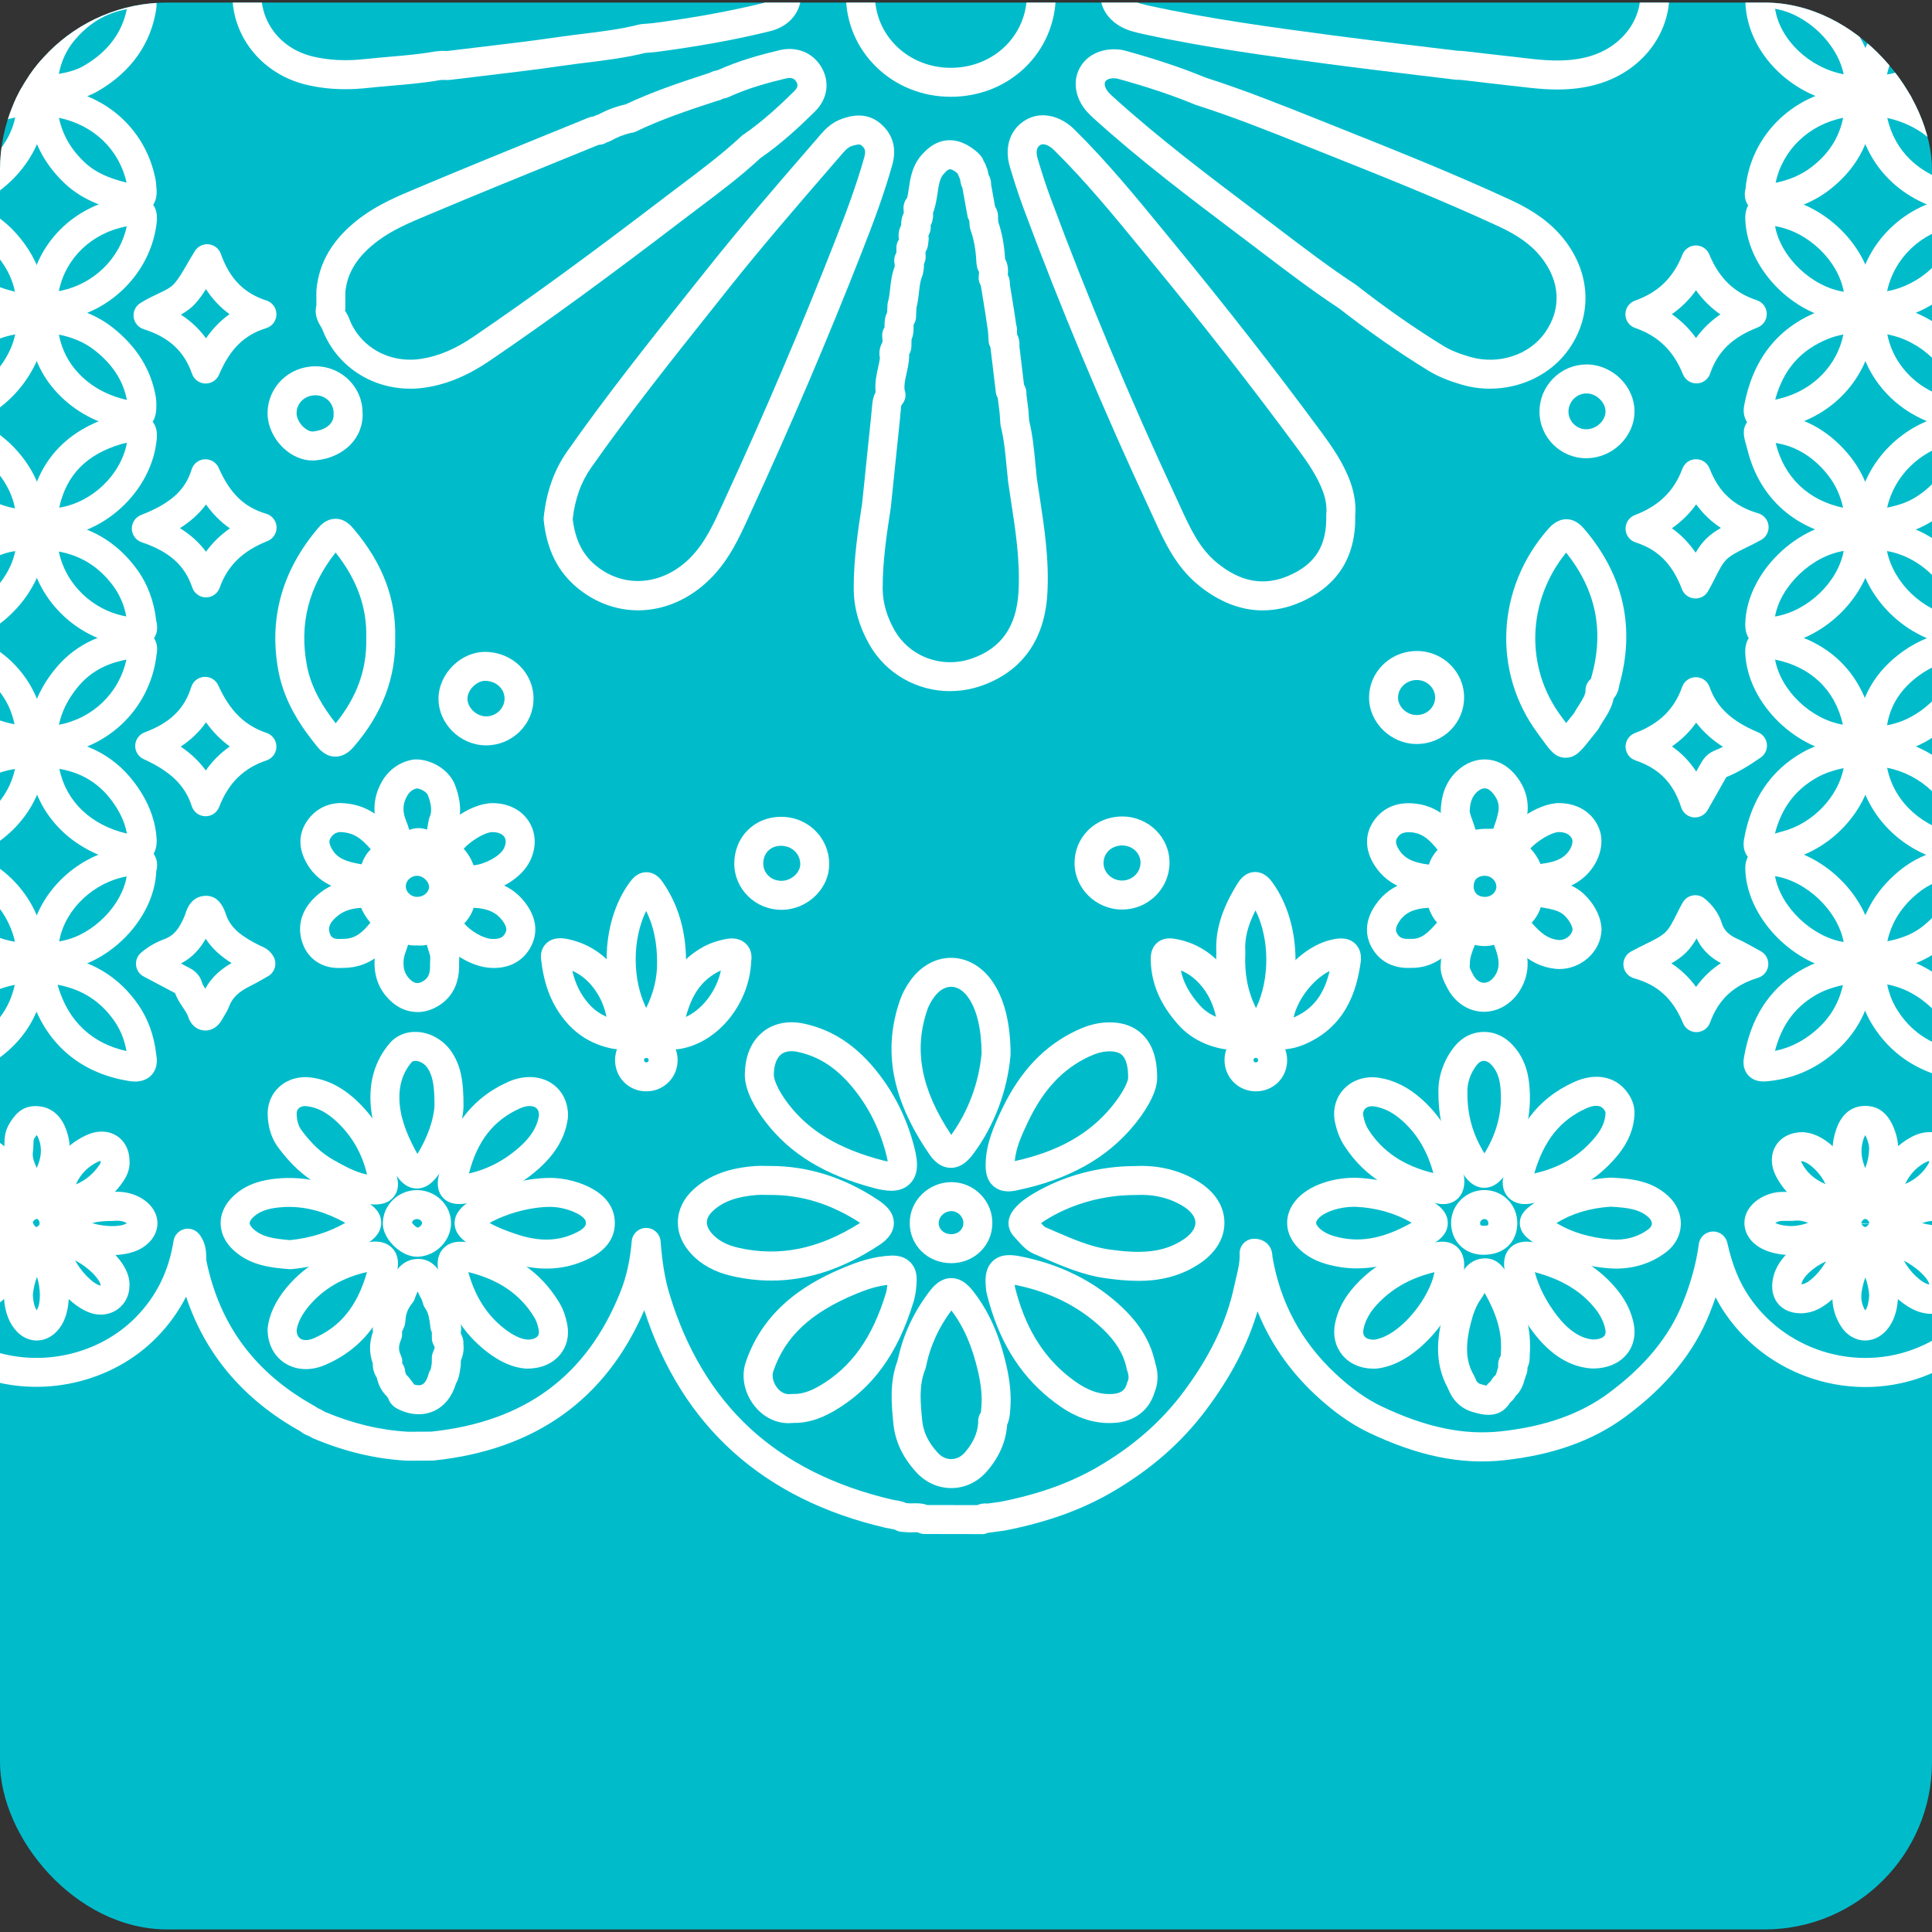 <?xml version="1.0" encoding="UTF-8"?> <svg xmlns="http://www.w3.org/2000/svg" xmlns:xlink="http://www.w3.org/1999/xlink" id="Capa_1" version="1.1" viewBox="0 0 800 800"><rect x="0" y="0" width="800" height="800" fill="#333333" stroke="none"/><!-- Generator: Adobe Illustrator 29.1.0, SVG Export Plug-In . SVG Version: 2.1.0 Build 142) --><defs><style> .st0 { fill: none; } .st1 { fill: #00bccb; } .st2 { fill: #fff; } .st3 { clip-path: url(#clippath); } </style><clipPath id="clippath"><rect class="st0" x="0" y="1.06" width="800" height="797.88" rx="69.32" ry="69.32"></rect></clipPath></defs><rect class="st1" x="0" y="1.06" width="800" height="797.88" rx="69.32" ry="69.32"></rect><g class="st3"><g><path class="st2" d="M406.57,635.24h-.01l-23.73-.04c-.98,0-1.94-.24-2.81-.7-.3-.06-1.12-.03-1.67-.01-.55.02-1.11.04-1.65.03-.12,0-.23,0-.35-.01l-3.02-.21c-.95-.07-1.86-.36-2.67-.85-.25-.15-1.24-.32-1.89-.43-.69-.12-1.38-.23-2.05-.39-50.8-11.8-84.41-42.11-99.94-90.11-15.88,36.97-45.21,57.91-87.22,62.25-.19.02-.38.03-.57.03l-8.57.05h-1.76c-.09-.02-.19-.02-.28-.02-12.93-.71-25.53-3.71-38.53-9.17-.18-.08-.35-.16-.53-.25l-1.63-.88c-.37-.12-.73-.27-1.08-.46-.5-.19-.97-.45-1.4-.76-.2-.15-.4-.31-.6-.46-.07-.06-.15-.12-.22-.17-23.5-13.08-39.38-31.8-47.34-55.77-3.05,6.05-7.02,11.57-11.94,16.64-18.58,19.16-48.22,25.83-73.75,16.6-25.27-9.14-43.1-32.06-45.02-57.53-15.52-2.26-28.52-14.51-31.35-29.88-2.67-14.51,4.14-29.16,16.33-36.87-9.09-5.66-14.82-14.22-16.22-24.7-1.57-11.79.52-26.63,16.49-36.47-9.52-6.03-15.66-15.29-16.83-26.11-1.04-9.7,1.33-18.48,7.04-26.09,2.73-3.64,5.98-6.64,9.79-9.03-8.06-4.66-11.31-9.66-16.02-20.84-.07-.18-.14-.35-.2-.54-.29-.66-.46-1.37-.5-2.11-.03-.58-.06-1.15-.1-1.73-.08-1.37-.16-2.79-.18-4.25-.15-13.3,6.03-24.62,16.65-31.46-8.76-5.73-14.35-14.24-16.6-25.31-.05-.27-.09-.54-.11-.81-.09-1.41-.18-2.81-.27-4.21-.02-.28-.02-.55,0-.83.96-13.42,6.68-23.5,17.05-30.06-3.31-2.08-6.19-4.57-8.63-7.46-4.7-5.56-7.45-12.3-7.94-19.49-1.2-17.44,6.85-27.87,16.79-34.1-10.28-6.39-16.01-16.2-17.09-29.31-.01-.17-.02-.33-.02-.5v-2.5c0-.21.02-.42.04-.63,1.35-12.53,6.97-22.02,16.75-28.34-10.8-7.02-16.58-17.69-16.79-31.21,0-.07,0-.14,0-.21l.03-1.64c0-.22.02-.44.05-.66,1.58-12.03,7.25-21.16,16.9-27.26-9.95-6.07-15.51-15.04-16.57-26.79-1-11.1,1.51-25.02,16.56-34.36-6.53-4.19-11.58-10.23-14.43-17.48-4.04-10.28-3.1-21.77,2.57-31.51,4.92-8.45,12.91-14.26,24.42-17.78.46-.14.92-.22,1.4-.25l4.71-.28c.11,0,.22,0,.33-.01h2.57c.07,0,.15,0,.23,0,.51.02,1.02.04,1.54.06,1.03.04,2,.09,2.93.09,139.54.01,279.09.02,418.63.01.77,0,1.53-.04,2.3-.08.43-.02.86-.04,1.29-.06.09,0,.17,0,.26,0h2.56s4.2,0,4.2,0l3.46.02s.1,0,.14,0c.51.01,1.02.03,1.53.05,1,.03,2,.07,2.99.07h437.58c1.94,0,3.88.03,5.82.06l2.76.03c.73,0,1.45.15,2.13.41l1.66.65c.36.12.71.28,1.04.47l.46.06c.85.11,1.64.39,2.34.82l.27.04c.66.1,1.29.31,1.88.62.45.24.9.46,1.36.68,1.2.59,2.56,1.26,3.9,2.17,12.69,8.57,18.37,20.79,16.44,35.31-1.51,11.31-7.21,20.16-16.66,25.97,10.05,6.27,16.02,15.57,16.81,26.73.69,9.76-1.69,18.31-7.08,25.42-2.7,3.57-5.87,6.5-9.64,8.86,8.27,5.06,15.27,13.23,16.56,26.42,1.11,11.31-1.36,25.51-16.83,34.84,12.72,7.85,16.43,18.56,17.06,27.04.71,9.58-1.79,18.15-7.42,25.46-2.53,3.28-5.55,6.08-9.05,8.39,9.66,6.07,15.22,15.21,16.26,26.96,1.33,15.04-4.63,26.91-16.99,34.43,13.27,8.24,16.84,19.29,17.22,27.97.64,14.57-4.37,24.4-17.35,32.56,10.35,6.08,16.21,15.5,17.15,27.76.84,10.97-1.84,24.73-16.87,33.89,3.02,1.94,5.69,4.26,8.11,7,9.04,10.28,11.39,22.1,7,35.12-2.87,8.5-7.85,14.88-14.67,18.9,10.87,6.91,17.19,19,16.64,32.92-.46,11.53-7.1,22.15-16.96,28.4,1.47.97,2.92,2.05,4.36,3.24,12.39,10.27,15.95,24.63,10.02,40.45-4.79,12.78-14.87,20.66-29.21,22.87-2.22,24.84-15.72,43.85-39.14,55.04-30.73,14.69-68.42,4.43-87.66-23.87-1.43-2.1-2.73-4.3-3.93-6.62-.76,2.23-1.6,4.49-2.52,6.78-6.46,16.12-17.79,30.04-34.64,42.54-13.46,9.99-29.97,15.93-50.49,18.16-17.74,1.93-35.56-1.73-56.09-11.51-7.33-3.5-14.83-8.83-22.3-15.87-10.56-9.94-18.46-21.43-23.64-34.3-4.07,13.8-11.1,27.25-21.36,40.91-10.15,13.51-22.83,24.6-38.76,33.89-12.65,7.38-27.17,12.6-44.37,15.95-.11.02-.22.04-.33.06l-6.07.83c-.23.03-.46.05-.69.05-.81.4-1.72.62-2.65.62ZM379.95,634.46s0,0,0,0c0,0,0,0,0,0ZM384.09,623.2l20.55.04c1.26-.58,2.72-.8,4.38-.66l5.16-.71c15.79-3.09,29.02-7.84,40.45-14.5,14.52-8.47,26.04-18.52,35.22-30.73,11.04-14.7,17.96-29,21.13-43.72.24-1.13.51-2.25.78-3.38.87-3.64,1.69-7.08,1.55-10.35-.07-1.62.52-3.2,1.64-4.38,1.12-1.18,2.66-1.85,4.29-1.87,3.72-.02,7.52,2.22,7.64,7.36,3.16,18.83,11.83,35.05,25.8,48.2,6.56,6.18,13.03,10.81,19.24,13.77,18.43,8.78,34.19,12.09,49.62,10.41,18.34-2,32.94-7.19,44.63-15.87,15.01-11.14,25.04-23.37,30.65-37.37,3.42-8.52,5.58-16.47,6.62-24.29.38-2.89,2.78-5.08,5.69-5.21,2.93-.12,5.49,1.86,6.12,4.7,2,9.07,4.88,16.17,9.08,22.35,15.94,23.44,47.14,31.95,72.56,19.79,20.17-9.64,31.1-25.44,32.49-46.95.34-5.28,3.28-8.29,8.72-8.95,10.64-1.29,17.73-6.47,21.08-15.4,4.11-10.96,1.94-20.05-6.44-26.99-4.26-3.53-8.51-5.67-12.62-6.37-2.86-.49-4.97-2.95-5-5.85-.03-3.29,2.1-6.9,6.87-7.16,10.47-2.52,18.61-11.9,19.01-21.97.48-12.06-6.17-21.71-17.34-25.19-.84-.26-1.51-.45-2.13-.61l-.11-.03c-5.73-1.32-5.91-6.13-5.89-7.08.02-1,.46-6.03,6.61-7.03l.16-.03c8.74-1.54,14.42-6.51,17.35-15.22,3.01-8.91,1.53-16.33-4.64-23.36-3.98-4.53-8.7-7.23-15.76-9.04-2.61-.67-4.46-3-4.51-5.69-.05-2.7,1.7-5.1,4.28-5.87,15.93-4.75,22.86-13.42,21.8-27.29-.87-11.4-7.74-18.68-21-22.27-2.46-.67-4.23-2.82-4.42-5.36s1.26-4.93,3.6-5.94c19.24-8.31,22.5-15.66,22-27.12-.47-10.67-7.59-18.19-21.77-22.99-2.48-.84-4.13-3.18-4.08-5.8.05-2.61,1.79-4.9,4.29-5.64,15.6-4.62,22.58-13.6,21.36-27.45-1-11.3-7.84-18.56-20.9-22.19-2.61-.73-4.42-3.12-4.39-5.83.02-2.71,1.86-5.07,4.49-5.76,7.06-1.83,12.3-5.08,16.04-9.94,3.83-4.97,5.45-10.62,4.96-17.26-.77-10.44-8.08-17.95-21.72-22.32-2.5-.8-4.19-3.14-4.17-5.77.02-2.63,1.75-4.94,4.27-5.69,15.99-4.81,22.8-13.65,21.41-27.81-1.1-11.25-8.04-18.19-21.83-21.86-2.65-.7-4.49-3.12-4.46-5.86.03-2.75,1.92-5.12,4.59-5.77,7.98-1.93,13.27-5.08,17.16-10.21,3.63-4.79,5.16-10.46,4.67-17.32-.42-5.89-3.71-16.54-21.05-21.73-1.81-.54-3.25-1.9-3.91-3.67-.65-1.77-.44-3.74.58-5.33,2.18-3.39,5.6-3.97,7.06-4.21.14-.02.27-.04.4-.07,10.02-3.76,15.53-10.35,16.83-20.12,1.33-9.99-2.35-17.77-11.26-23.79-.66-.44-1.54-.88-2.48-1.34-.24-.12-.49-.24-.73-.36h-.07c-1.13,0-2.24-.28-3.22-.83-.85-.07-1.68-.32-2.44-.72-.31-.16-.64-.37-.97-.63l-1.33-.02c-1.89-.03-3.78-.05-5.67-.05h-437.58c-1.13,0-2.26-.04-3.4-.08-.46-.02-.92-.03-1.38-.04l-3.36-.02-4.19.02h-2.48c-.34,0-.69.02-1.03.04-.92.05-1.88.09-2.9.09-139.55,0-279.09,0-418.63-.01-1.19,0-2.34-.05-3.46-.1-.44-.02-.88-.04-1.31-.05h-2.29s-3.81.23-3.81.23c-8.22,2.63-13.6,6.5-16.89,12.14-3.82,6.55-4.46,14.23-1.77,21.08,2.8,7.13,8.86,12.57,16.6,14.92.51.16,1.03.28,1.76.46.49.12,1.06.26,1.75.44,2.61.67,4.45,2.99,4.5,5.68.06,2.69-1.68,5.09-4.26,5.87-16.08,4.88-22.98,13.71-21.71,27.78,1.01,11.13,7.78,18.13,21.31,22.04,2.57.74,4.34,3.09,4.34,5.77s-1.77,5.02-4.34,5.76c-13.11,3.78-20,11.04-21.65,22.81l-.02,1.19c.21,11.34,5.27,18.89,15.93,23.74,1.39.63,2.92,1.11,4.97,1.56,2.67.58,4.61,2.9,4.72,5.64.1,2.73-1.66,5.19-4.28,5.97-13.14,3.93-19.93,11.46-21.34,23.7v1.91c1.11,12.63,7.96,20.31,21.53,24.15,2.55.72,4.33,3.04,4.36,5.69.04,2.65-1.67,5.02-4.21,5.81-15.57,4.88-22.37,13.68-21.4,27.68.27,3.95,2.61,17.19,21.34,21.87,2.58.64,4.43,2.91,4.54,5.57.11,2.66-1.54,5.07-4.06,5.93-.92.31-1.76.58-2.56.84-1.39.44-2.59.83-3.6,1.27-10.08,4.36-15.21,11.62-16.11,22.8.08,1.13.15,2.27.22,3.4,1.68,7.87,5.5,13.59,11.67,17.49,2.3,1.46,5.11,2.54,9.11,3.52,2.94.72,4.89,3.53,4.53,6.54-.35,2.91-2.35,6.12-6.93,6.54-11.58,3.68-18.4,12.83-18.28,24.56.01,1.18.08,2.4.16,3.68,0,.17.02.33.03.5.09.27.16.55.22.83,4.82,11.38,6.25,13.02,21.8,19.41,2.41.99,3.91,3.43,3.7,6.03-.21,2.6-2.07,4.77-4.62,5.36-7.43,1.74-12.67,4.92-16.5,10.02-3.88,5.17-5.42,10.93-4.71,17.6,1.11,10.34,9.08,18.37,21.32,21.47,2.6.66,4.45,2.97,4.52,5.65.07,2.68-1.64,5.09-4.21,5.89-16.52,5.17-23.3,14.47-21.33,29.26,1.8,13.47,13.7,18.46,20.64,20.23,2.05.52,3.68,2.09,4.27,4.13s.08,4.23-1.37,5.78c-2.38,2.55-5.3,3.28-7.05,3.72-.41.1-.79.2-1.02.28-10.86,3.84-17.75,15.63-15.68,26.85,2,10.86,11.57,19.42,22.75,20.35,7.27.6,8.54,5.84,8.65,8.9.78,21.56,15.75,41.27,37.24,49.05,21.16,7.66,45.7,2.16,61.06-13.67,8.38-8.64,13.41-18.89,15.38-31.36.37-2.36,2.12-4.28,4.43-4.87,2.32-.59,4.77.24,6.23,2.13,2.75,3.54,2.83,7.16,2.89,9.56.02.66.03,1.34.11,1.7,5.59,26.67,20.24,46.25,44.77,59.88.53.3.97.61,1.33.88.01,0,.02.01.04.02.67.21,1.3.53,1.88.93l1.2.65c11.57,4.83,22.74,7.49,34.14,8.14h1.56s8.14-.04,8.14-.04c38.73-4.08,64.33-22.97,78.27-57.74,2.53-6.3,4.08-13.21,4.73-21.11.26-3.11,2.86-5.5,5.98-5.5h.02c3.13.01,5.73,2.43,5.96,5.55.66,8.71,1.8,15.57,3.61,21.59,6.86,22.83,18.04,41.55,33.24,55.65,15.27,14.16,35.12,24.15,59.01,29.7.43.1.87.17,1.3.24,1.28.21,2.92.49,4.63,1.22l1.63.11c.32,0,.63-.01.95-.02,1.57-.05,3.78-.12,6.13.71ZM128.25,594.44s.01,0,.02,0c0,0-.01,0-.02,0ZM125.95,593.25h.01s0,0-.01,0ZM125.27,593.05s0,0,.01,0c0,0,0,0-.01,0ZM839.04,512.88h0,0ZM-82.52,304.62s0,0,.01,0c0,0,0,0-.01,0ZM-84.66,298.69s0,0,0,.01c0,0,0,0,0-.01Z"></path><path class="st2" d="M616.33,585.86c-2.16,0-4.07-.52-5.12-.81-.29-.08-.58-.16-.87-.23-4.71-1.18-8.43-4.41-10.32-8.94-.23-.39-.42-.81-.56-1.24-5.78-10.58-4.17-21.33-2.1-29.57,1.12-4.45,2.73-9.62,6.18-14.31l.26-.44c1.14-2.86,3.68-8.51,10.03-9.2,6.58-.72,9.5,4.83,10.74,7.2.16.3.31.6.47.87,6.48,11.22,9.16,21.25,8.41,31.57-.01.19-.01.39-.01.58-.01,1.12-.03,2.99-.95,4.95.04.96-.08,2.19-.7,3.48-.13.35-.26.8-.4,1.27-.56,1.94-1.38,4.75-3.84,7.07l-.34.57c-.28.47-.63.9-1.04,1.28l-.95.9c-2.41,3.99-5.9,4.99-8.9,4.99ZM620.55,577.06h0,0ZM610.79,570.49c.08.18.16.36.23.55.42,1.17,1.15,1.87,2.24,2.14.37.09.74.19,1.12.3.32.09.73.2,1.1.29.31-.46.69-.88,1.12-1.23l.47-.46s.06-.06.09-.09l.22-.21.42-.69c.39-.65.9-1.21,1.5-1.67.17-.28.42-1.14.58-1.71.15-.51.31-1.06.5-1.63-.19-2.04.33-3.59,1.07-4.73,0-.04,0-.07,0-.11,0-.44.01-.88.04-1.32.56-7.78-1.59-15.59-6.77-24.58-.1.24-.22.48-.36.71l-.66,1.12c-.11.19-.24.38-.37.56-2.3,3.06-3.49,6.92-4.34,10.3-2.37,9.4-1.98,15.8,1.29,21.41.2.34.37.7.49,1.08ZM609.61,568.82s0,0,0,0c0,0,0,0,0,0ZM621.26,564.09s0,0,0,0c0,0,0,0,0,0ZM621.44,561.84h0Z"></path><path class="st2" d="M173.38,585.61c-2.85,0-5.83-.75-8.76-2.23-1.95-.99-3.29-2.55-3.9-4.47l-.52-.69c-2.13-2.09-3.52-4.66-4.15-7.68-1.37-2.15-1.75-4.19-1.67-5.93-1.54-4.2-1.53-8.64.02-13.01-.14-1.29-.17-3.59,1.41-5.74l.14-.31.04-.33c.33-4.42,1.92-8.55,4.72-12.29,1.53-3.96,4.38-11.24,11.91-11.63,6.96-.35,9.87,5.67,11.43,8.9.36.74.69,1.44.99,1.93.8,1.33,1.16,2.62,1.43,3.57,2.28,3.54,3,7.33,3.44,10.64.92,1.47,1.26,3.27.91,5.14v.72c.58,1.01,1.16,2.46,1.06,4.25.37,2.86-.37,5.33-1.07,7.08v1.25c0,.37-.02.75-.09,1.12-.07.36-.12.72-.17,1.09-.24,1.65-.55,3.83-1.78,6.03-1.59,5.32-4.8,9.3-9.12,11.26-1.96.89-4.08,1.33-6.27,1.33ZM172.35,576.56h0s0,0,0,0ZM171.46,573.27c1.02.34,2.24.53,3.23.08,1.19-.54,2.15-2.04,2.71-4.24.18-.7.48-1.36.89-1.95.14-.24.28-1.23.38-1.89.05-.32.09-.63.14-.95v-1.96c-.02-.84.15-1.67.49-2.43.45-1.04.68-1.69.67-1.94-.05-.18-.08-.37-.11-.55-.03-.04-.06-.09-.09-.13-.61-.96-.94-2.07-.95-3.21v-2.4c-.3-.59-.5-1.24-.58-1.91l-.05-.43c-.37-3.04-.7-5.66-2.04-7.48-.37-.5-.66-1.05-.86-1.64-.15-.43-.27-.87-.39-1.32-.06-.23-.15-.54-.2-.69-.56-.94-1.02-1.9-1.46-2.82-.09-.19-.2-.41-.31-.64-.4.87-.78,1.85-1.04,2.54l-.02.04c-.21.81-.6,1.58-1.15,2.25-1.7,2.08-2.61,4.24-2.77,6.59,0,.11-.02.22-.03.33l-.17,1.41c-.07.61-.24,1.2-.5,1.75l-.78,1.71c.04.52.06,1.14-.02,1.84-.07.58-.23,1.15-.46,1.69-1.01,2.3-1.01,4.25-.01,6.31.5,1.04.69,2.19.56,3.31.66.87,1.07,1.91,1.19,3,.13,1.28.55,1.82.98,2.2.29.26.55.54.78.85l1.67,2.22c.11.14.21.29.3.45ZM174.77,538.35s0,0,0,0c0,0,0,0,0,0Z"></path><path class="st2" d="M459.35,589.26c-10.66,0-18.74-5.36-24.7-10.18-12.96-10.46-21.49-24.72-26.09-43.57-.18-.75-.24-1.41-.27-1.84l-.02-.21c-.26-2.59-.81-7.98,2.91-11.36,3.27-2.97,7.61-2.6,11.43-1.85,16.61,3.29,30.77,10.4,42.08,21.13,7,6.64,11.35,13.65,13.28,21.43.19.5.32,1.02.38,1.54,1.38,4.31,1.27,8.44-.32,12.29-2.14,7.16-8.07,11.82-15.92,12.49-.94.08-1.85.12-2.75.12ZM420.25,532.83c3.96,16.12,11.14,28.19,21.93,36.91,7.1,5.74,12.76,7.96,18.9,7.44,3.62-.31,4.82-2.13,5.34-3.64.09-.44.23-.87.43-1.28.46-.99.81-2.33-.12-4.78-.19-.5-.31-1.03-.36-1.55-1.35-5.65-4.52-10.69-9.95-15.84-9.64-9.14-21.8-15.22-36.15-18.06-.03,0-.06-.01-.09-.02,0,.08.02.16.02.25l.05.57ZM467.58,568.55s0,0,0,0c0,0,0,0,0,0ZM466.86,562.92s0,0,0,0c0,0,0,0,0,0Z"></path><path class="st2" d="M648.36,313.76c-.06,0-.12,0-.19,0-4.16-.09-6.31-3.05-9.28-7.16-.59-.82-1.26-1.74-2.03-2.77-19-25.46-17.29-60.3,4.15-84.72,1-1.14,3.64-4.1,7.65-4.11,3.98.04,6.5,3.03,7.71,4.46,16.02,19.02,20.78,40.63,14.15,64.21,0,.02-.02.13-.03.25-.35,2.19-1.11,3.94-2.28,5.23-.77,3.81-2.71,6.84-4.35,9.38-.61.95-1.19,1.86-1.66,2.72-.59,1.08-1.29,1.92-1.81,2.52l-.31.37c-.76.94-1.44,1.79-2.04,2.55-3.24,4.09-5.6,7.06-9.67,7.06ZM648.52,228.81c-16.23,20-17.16,47.58-2.04,67.84.76,1.02,1.43,1.94,2.02,2.76.04-.06.09-.11.13-.17.63-.79,1.33-1.67,2.12-2.65.15-.19.31-.37.46-.56.17-.2.41-.48.48-.59.64-1.18,1.37-2.31,2.07-3.4,1.72-2.68,2.78-4.42,2.77-6.24,0-1.82.81-3.54,2.23-4.68l.04-.03c.04-.21.1-.43.16-.66,5.38-19.13,1.96-36.04-10.45-51.61Z"></path><path class="st2" d="M393.88,616.18c-5.5,0-10.66-2.36-14.56-6.65-5.61-6.18-8.68-12.77-9.4-20.12-.78-7.97-1.66-16.96,1.71-25.95.07-.44.18-.87.33-1.29,2.12-9.68,6.4-18.81,12.7-27.14,1.31-1.73,4.37-5.78,9.23-5.8h.03c4.88,0,8.04,4.13,9.39,5.89,6.32,8.25,10.59,17.92,13.44,30.41,1.55,6.81,2.05,12.59,1.57,18.21l-.04.52c-.11,1.49-.28,3.57-1.25,5.71,0,.02,0,.04,0,.05-.47,6.84-3.26,13.29-8.31,19.15-3.82,4.45-9,6.94-14.58,7.01-.09,0-.17,0-.26,0ZM383.52,565.46c-.06.54-.2,1.06-.4,1.57-2.68,6.56-1.99,13.68-1.25,21.21.47,4.76,2.48,8.96,6.35,13.23,1.61,1.78,3.65,2.79,5.76,2.71,2.09-.03,4.09-1.03,5.63-2.83,3.33-3.87,5.1-7.8,5.42-12.01l.02-1.08c.02-1.19.39-2.34,1.07-3.32.09-.29.15-1.08.19-1.61l.05-.62c.37-4.35-.05-8.96-1.31-14.53-2.42-10.63-5.95-18.77-11.1-25.56-5.2,6.98-8.69,14.58-10.37,22.59-.02.08-.04.16-.06.24Z"></path><g><path class="st2" d="M393.45,286.2c-13.63,0-26.6-7.15-33.54-19.45-4.21-7.46-6.37-15.18-6.4-22.94-.06-12.29,1.81-24.5,3.47-35.28l.83-7.95,1.61-15.75c.17-1.7.35-3.4.54-5.1.43-4.1.88-8.35,1.24-12.5.15-1.74.61-3.37,1.38-4.88-.4-3.76.35-7.15,1.03-10.2.31-1.39.61-2.72.75-3.95-.41-1.8-.33-4.03,1.04-6.52l.02-.72-.12-1.77c-.09-1.3.26-2.6.97-3.68,0-.07,0-.14,0-.21-.01-1.47-.04-3.7,1.09-6l.12-2.96c.02-.48.1-.96.23-1.42.46-1.58.66-3.4.87-5.33.31-2.8.66-5.95,1.87-9.14l.05-.33-.06-.79c-.3-1.33-.19-2.69.34-3.95.11-.26.25-.53.42-.82l-.04-1.87c-.02-1.27.36-2.52,1.09-3.56-.54-2.56.33-4.76.93-5.98-.09-2.02.38-3.67,1.06-4.97l-.09-1.32c-.17-1.72.29-3.38,1.3-4.72.07-.09.13-.17.2-.25.28-1.17.47-2.47.67-3.83.67-4.54,1.5-10.18,6.19-14.85,6.38-6.75,14.38-6.88,21.96-.36.12.1.23.2.33.31l.75.75c.82.79,1.42,1.74,1.76,2.78l.08.14c.47.69.8,1.44,1,2.23l.03.06c.3.56.52,1.16.63,1.78l.27,1.42c.74,1.25,1.12,2.68,1.09,4.2l1.63,9.01c.91,1.37,1.34,3.01,1.21,4.75l.11,1.6c1.58,4.65,2.5,9.67,2.82,15.3,1.37,2.49,1.28,5.01,1.13,6.61.46.95.94,2.32.85,3.99l1.72,10.56s.01.07.02.1l.87,5.95c.3.9.41,1.85.32,2.8l.08,1.33c.77,1.39,1.08,3.04.95,4.95l1.89,15.74c.75,1.27,1.12,2.75,1.03,4.3l.78,6.14c.01.11.02.22.03.33l.29,4.14c1.5,6.2,2.08,12.4,2.64,18.39.17,1.85.35,3.7.55,5.55.32,2.14.65,4.28.98,6.43,2.07,13.46,4.21,27.37,3.37,41.45-1.13,19.08-10.61,32.24-27.42,38.06-4.24,1.47-8.57,2.17-12.84,2.17ZM374.53,161.31c.16.41.28.83.35,1.28.28,1.73-.22,3.5-1.36,4.84-.31.36-.35.53-.38.84-.37,4.27-.82,8.57-1.26,12.74-.18,1.69-.36,3.38-.53,5.06l-2.47,23.92c0,.08-.02.17-.03.25-1.6,10.38-3.41,22.14-3.35,33.53.03,5.69,1.66,11.44,4.85,17.09,6.27,11.11,19.74,16.09,32.01,11.84,12.19-4.22,18.52-13.19,19.37-27.43.76-12.81-1.19-25.49-3.26-38.92-.34-2.2-.68-4.41-1-6.61-.01-.08-.02-.15-.03-.23-.21-1.95-.4-3.89-.58-5.84-.56-5.99-1.09-11.64-2.46-17.13-.08-.34-.14-.69-.16-1.04l-.31-4.48-.78-6.2c-.42-.71-.69-1.5-.79-2.34l-2.19-18.21c-.02-.16-.03-.31-.04-.47-.45-.79-.72-1.67-.77-2.6l-.24-3.9c-.03-.12-.05-.24-.06-.37l-.97-6.69-1.85-11.35c-.03-.18-.05-.36-.06-.54-.18-.34-.38-.75-.56-1.23-.28-.76-.41-1.56-.38-2.37.02-.55.08-1.1.14-1.66.02-.14.03-.3.05-.45-.48-.73-.79-1.55-.92-2.42l-.15-1.02c-.03-.2-.05-.4-.06-.6-.23-5.09-1.03-9.49-2.45-13.46-.19-.52-.3-1.05-.34-1.6l-.15-2.12c-.36-.61-.62-1.29-.75-2.01l-2.08-11.49s-.02-.1-.02-.15c-.31-.56-.53-1.17-.65-1.8l-.36-1.92-.11-.2c-.23-.43-.41-.87-.54-1.34l-.28-.46c-.07-.12-.14-.24-.2-.36-2.98-2.47-3.72-1.69-5.13-.17-.06.06-.12.12-.18.18-1.8,1.77-2.25,4.24-2.82,8.12-.24,1.66-.5,3.38-.94,5.17-.01.04-.02.09-.03.13l-.52,1.93c-.11.39-.25.77-.43,1.13l.05.75c.05.67-.02,1.35-.2,1.99-.11.84-.39,1.65-.83,2.37.12.87.06,1.76-.2,2.61-.2.67-.46,1.24-.7,1.71.13.63.15,1.29.07,1.94l-.25,1.97c-.1.77-.34,1.51-.72,2.18-.09.23-.19.46-.3.68l.04,1.92c.02.81-.13,1.61-.43,2.36-.08.33-.18.65-.31.96l.02.34c.04.47.01.94-.06,1.4l-.27,1.67c-.08.47-.21.93-.39,1.36-.77,1.84-1.02,4.02-1.3,6.54-.23,2.02-.48,4.29-1.07,6.59l-.16,3.85c-.05,1.11-.4,2.18-1.02,3.1,0,.21,0,.49,0,.71.01,1.1.03,2.62-.44,4.28-.1.37-.24.72-.41,1.06,0,.15.01.31,0,.46l-.06,2.62c-.03,1.11-.36,2.24-.96,3.18.04.35.06.7.04,1.05-.12,2.5-.65,4.86-1.11,6.93-.55,2.47-1.03,4.64-.78,6.54ZM381.74,91.42s0,0,0,0c0,0,0,0,0,0ZM386.08,85.52s0,0,0,0c0,0,0,0,0,0ZM396.69,70.07s0,0,0,.01c0,0,0,0,0-.01ZM395.7,68.35s0,0,0,.01c0,0,0,0,0-.01Z"></path><path class="st2" d="M169.82,160.94c-16.26,0-30.71-9.57-36.46-24.83-.06-.15-.31-.56-.5-.86-.96-1.59-2.86-4.74-1.86-8.75v-5.76c0-.17,0-.35.02-.52,1.02-11.86,7.05-21.75,18.43-30.23,7.26-5.41,15.39-8.81,23.25-12.1l2.31-.97c17.06-7.18,34.48-14.27,51.32-21.13,5.67-2.31,11.34-4.62,17.01-6.93.96-.39,1.85-.57,2.56-.69.48-.29,1.01-.51,1.55-.65l.35-.09c3.5-1.92,7.27-3.33,11.22-4.2,10.82-5.11,21.81-8.83,33.96-12.79.39-.17.79-.31,1.2-.42l.11-.06c.48-.26.99-.46,1.52-.58l1.41-.33c8.79-3.99,17.83-6.42,25.54-8.27,6.99-1.68,13.58.9,17.18,6.73,3.85,6.23,2.85,13.43-2.61,18.79-6.25,6.14-13.8,13.21-22.52,19.22-7.97,7.41-16.68,13.97-25.11,20.31-2.24,1.69-4.48,3.37-6.71,5.08-31.76,24.28-56.42,42.27-79.98,58.32-9.09,6.19-17.51,9.75-26.49,11.19-2.25.36-4.49.54-6.7.54ZM142.87,128.61c.08.14.18.29.25.43.45.75,1.02,1.69,1.45,2.84,4.5,11.94,16.85,18.79,30.03,16.68,7.18-1.15,14.06-4.09,21.63-9.26,23.37-15.92,47.87-33.79,79.45-57.93,2.25-1.72,4.51-3.42,6.78-5.13,8.33-6.27,16.94-12.76,24.56-19.89.34-.32.72-.6,1.11-.82,7.9-5.46,14.93-12.05,20.77-17.79,2.01-1.98,1.23-3.24.81-3.92-.35-.56-1.28-2.06-4.17-1.37-7.3,1.75-15.85,4.04-23.86,7.75-.37.17-.75.3-1.14.39l-1.2.28-.35.19c-.61.34-1.27.56-1.95.67-12.22,3.98-23.19,7.68-33.74,12.74-.7.34-1.44.52-2.17.58-2.86.68-5.57,1.75-8.08,3.19-.46.27-.96.47-1.47.6l-.25.07-.24.15c-.83.51-1.75.79-2.68.86-.08.01-.16.03-.25.04-.15.02-.29.04-.43.07-5.62,2.3-11.25,4.59-16.88,6.88-16.81,6.85-34.2,13.92-51.19,21.08l-2.34.98c-7.52,3.15-14.63,6.12-20.71,10.65-8.5,6.34-12.83,13.14-13.62,21.39v6.39c0,.41-.04.82-.12,1.22Z"></path><path class="st2" d="M616.96,160.95c-3.81,0-7.66-.52-11.43-1.6-5.78-1.66-10.26-3.53-14.1-5.88-12.16-7.46-24.26-15.91-36.99-25.81-10.89-7.17-21.32-15.1-31.41-22.77-2.22-1.69-4.44-3.38-6.67-5.06l-3.23-2.44c-20.24-15.27-41.17-31.07-60.35-48.47-1.9-1.73-3.86-3.69-5.28-6.33-2.74-5.09-2.77-10.58-.07-15.04,2.74-4.54,7.97-7.21,13.96-7.14,1.09.01,2.73.08,4.43.55,12.64,3.46,23.54,7.11,33.31,11.14,16.11,5.16,31.93,11.49,47.23,17.61l6.49,2.59c24,9.57,48.82,19.46,72.89,30.6,9.62,4.45,16.49,9.5,21.62,15.87,11.29,14.03,12.2,31.53,2.38,45.67-7.27,10.47-19.79,16.5-32.77,16.5ZM461.16,32.41c-1.66,0-2.95.5-3.46,1.35-.45.74-.32,1.89.36,3.14.53.99,1.46,1.93,2.78,3.13,18.77,17.04,39.48,32.66,59.51,47.78l3.23,2.44c2.24,1.69,4.47,3.39,6.7,5.08,9.99,7.6,20.33,15.45,30.94,22.43.13.09.27.18.39.28,12.44,9.7,24.25,17.94,36.08,25.2,2.89,1.77,6.42,3.22,11.13,4.57,11.76,3.37,24.52-.83,31.04-10.21,6.87-9.88,6.18-21.29-1.87-31.3-3.93-4.88-9.43-8.85-17.31-12.5-23.77-11.01-48.44-20.84-72.29-30.34l-6.51-2.6c-15.18-6.08-30.88-12.36-46.66-17.4-.16-.05-.32-.11-.47-.17-9.36-3.88-19.87-7.39-32.12-10.75-.18-.05-.58-.11-1.39-.12-.03,0-.06,0-.09,0Z"></path><path class="st2" d="M143,36.93c-5.73,0-11.13-.62-16.34-1.88-12.76-3.08-23.16-11.87-27.81-23.54-4.46-11.19-3.2-23.5,3.47-33.78,7.52-11.6,19.11-17.96,33.51-18.37,22.16-.63,43.75,2.4,63.97,5.56,5.97.93,12.2,1.51,18.23,2.06,3.15.29,6.41.59,9.63.94,1.49.16,2.85.44,4.16.71.32.07.64.13.97.19h.03c1.52-.04,3.7-.09,6,.76,6.32.59,12.55,1.65,18.58,2.67,4.57.78,9.31,1.58,13.91,2.14,13.79,1.69,28.19,4.18,45.31,7.86l.42.09c.98.2,2.2.46,3.48.99,8,3.36,11.77,8.55,11.2,15.43-.58,7.04-5.41,12.34-12.92,14.18-14.2,3.49-29.67,6.3-47.31,8.61-.1.01-.19.02-.29.03l-4.02.33c-8.14,2.02-16.4,3.04-24.4,4.03-3.25.4-6.61.82-9.87,1.29-11.14,1.62-22.48,2.97-33.44,4.27-4.24.5-8.47,1.01-12.7,1.53-1.14.14-2.15.1-2.96.07-.16,0-.32-.01-.47-.02l-1.44.13c-6.58,1.16-13.2,1.72-19.6,2.27-3.21.27-6.52.56-9.74.91-3.3.36-6.48.54-9.56.54ZM141.81-28.72c-1.88,0-3.75.03-5.63.08-10.43.3-18.43,4.64-23.79,12.9-4.52,6.97-5.39,15.28-2.39,22.81,3.26,8.17,10.36,14.12,19.47,16.31,6.64,1.6,13.77,1.95,21.78,1.07,3.36-.37,6.75-.66,10.02-.94,6.51-.56,12.66-1.09,18.78-2.18.17-.03.34-.05.52-.07l2.01-.18c.19-.02.37-.02.57-.02.38,0,.76.02,1.14.03.36.01.85.03,1.02.01,4.25-.52,8.5-1.03,12.75-1.53,10.89-1.29,22.15-2.63,33.14-4.23,3.39-.49,6.81-.92,10.12-1.32,8.15-1.01,15.84-1.96,23.41-3.88.32-.08.66-.14.99-.17l4.37-.35c17.13-2.24,32.13-4.97,45.85-8.34,3.6-.89,3.75-2.66,3.82-3.51.06-.75.14-1.69-3.89-3.38-.21-.09-.83-.22-1.28-.31l-.49-.1c-16.77-3.6-30.83-6.04-44.25-7.68-4.88-.6-9.75-1.42-14.46-2.22-6.39-1.08-12.42-2.11-18.58-2.63-.76-.07-1.51-.28-2.19-.62-.29-.05-1.01-.03-1.5-.02l-.75.02c-.39.01-.78-.03-1.16-.1-.59-.11-1.19-.23-1.78-.35-1.09-.22-2.13-.43-3.06-.53-3.12-.34-6.33-.63-9.43-.92-6.21-.57-12.64-1.16-18.98-2.15-17.92-2.8-36.92-5.5-56.15-5.5ZM270.72,15.59h0,0ZM234.67-19.16h0Z"></path><path class="st2" d="M644.85,37.06c-4.03,0-7.87-.32-11.43-.71-6.7-.73-13.5-1.52-20.07-2.29-2.82-.33-5.65-.66-8.48-.98l-1.8-.06c-.18,0-.35-.02-.52-.04-5.42-.66-10.83-1.31-16.25-1.96-11.92-1.43-24.25-2.91-36.37-4.53-23.77-3.17-50.7-6.75-76.47-12.37-1.6-.35-3.15-.73-4.62-1.15-7.78-2.18-12.95-7.92-13.19-14.62-.26-7.3,5.06-13.59,13.23-15.65,6.4-1.61,12.83-2.99,19.12-4.08,34.72-6.04,71.55-11.15,119.4-16.57,12.8-1.45,27.74-2.98,42.84-2.81,19.81.23,37.61,14.57,40.54,32.65,3.09,19.07-9.2,37.13-29.21,42.95-5.75,1.67-11.4,2.22-16.71,2.22ZM603.75,21.04l1.78.06c.16,0,.32.02.48.04,2.91.34,5.82.67,8.73,1.01,6.55.76,13.32,1.55,19.98,2.28,7.07.77,15.39,1.24,23.49-1.11,14.11-4.1,22.82-16.51,20.71-29.5-2.02-12.49-14.68-22.41-28.83-22.57-14.43-.17-28.91,1.33-41.36,2.74-47.61,5.39-84.21,10.47-118.69,16.46-6,1.04-12.14,2.35-18.24,3.89-2.55.64-4.23,2.08-4.18,3.59.04,1.1,1.61,2.7,4.44,3.49,1.25.35,2.57.68,3.94.98,25.29,5.51,50.82,8.91,75.5,12.2,12.04,1.6,24.33,3.08,36.22,4.51,5.34.64,10.68,1.28,16.02,1.94Z"></path><path class="st2" d="M393.74,40.08h-.07c-11.68-.02-22.59-4.37-30.73-12.26-8.19-7.94-12.69-18.6-12.67-30.02.02-11.17,4.39-21.65,12.31-29.52,8.27-8.23,19.47-12.75,31.55-12.75.06,0,.12,0,.18,0,11.4.04,22.16,4.49,30.29,12.51,8.17,8.06,12.65,18.69,12.59,29.92-.11,23.63-19.2,42.12-43.46,42.12ZM393.69,28.08h.05c17.57,0,31.38-13.24,31.46-30.17.04-7.97-3.17-15.55-9.02-21.32-5.89-5.81-13.67-9.03-21.91-9.06-.04,0-.09,0-.13,0-8.88,0-17.08,3.29-23.09,9.26-5.64,5.61-8.76,13.08-8.77,21.04-.02,8.13,3.19,15.72,9.02,21.38,5.89,5.71,13.84,8.86,22.39,8.88h0Z"></path><path class="st2" d="M264.2,252.72c-8.9,0-17.75-3.13-25.33-9.47-7.97-6.67-12.46-15.75-13.73-27.78-.04-.42-.04-.84,0-1.26,1.13-10.66,4.32-19.61,9.76-27.36,16.22-23.14,34.08-45.56,51.36-67.24,2.2-2.76,4.4-5.52,6.6-8.28,13.51-17,27.93-33.66,41.87-49.77l5.24-6.06c1.78-2.06,4.62-4.95,8.79-6.34,2.93-.97,9.79-3.26,15.97,2.11,3.48,3.02,7.14,8.42,4.76,16.93-3.55,12.74-8.32,25.21-12.9,36.89-13.67,34.87-28.9,70.56-45.26,106.1-.39.85-.78,1.71-1.17,2.57-3.99,8.75-8.12,17.81-15.56,25.41-8.78,8.98-19.62,13.56-30.39,13.56ZM237.14,214.84c1.01,8.57,4.01,14.68,9.42,19.2,11.74,9.82,27.96,8.47,39.44-3.27,5.97-6.1,9.49-13.83,13.22-22,.4-.87.79-1.74,1.19-2.61,16.27-35.33,31.4-70.81,44.99-105.46,4.47-11.39,9.11-23.54,12.52-35.73.77-2.77-.03-3.74-1.07-4.65-.55-.47-1.02-.88-4.31.21-1.07.36-2.11,1.19-3.5,2.8l-5.24,6.06c-13.86,16.02-28.19,32.59-41.55,49.39-2.2,2.77-4.4,5.53-6.6,8.29-17.16,21.54-34.91,43.82-50.92,66.65-4.13,5.89-6.61,12.8-7.58,21.11Z"></path><path class="st2" d="M522.9,252.75c-9.11,0-18.1-3.48-26.54-10.37-9.45-7.71-14.08-17.82-18.55-27.61-.52-1.14-1.04-2.28-1.57-3.42-19.46-41.73-37.15-83.95-52.56-125.48-2.19-5.9-4-11.75-5.49-16.7-2.48-8.27.07-15.77,6.66-19.57,6.11-3.53,13.98-1.95,20.03,4.01,13.56,13.38,25.67,28.16,37.38,42.46,1.44,1.76,2.88,3.52,4.32,5.27,21.84,26.58,41.5,51.77,60.12,76.98,4.91,6.66,9.57,13.3,12.47,21.31,1.66,4.57,2.39,9.69,2,13.81.35,17.08-7.24,29.14-22.54,35.86-5.23,2.3-10.5,3.44-15.72,3.44ZM431.89,59.74c-.39,0-.75.08-1.04.25-1.63.94-2.02,2.87-1.17,5.73,1.43,4.77,3.17,10.39,5.24,15.97,15.3,41.23,32.86,83.14,52.19,124.58.54,1.16,1.08,2.33,1.61,3.5,4.09,8.93,7.94,17.36,15.23,23.3,9.84,8.03,19.6,9.74,29.85,5.24,10.96-4.82,15.7-12.51,15.36-24.96,0-.29,0-.58.04-.87.23-1.92-.09-5.38-1.32-8.77-2.36-6.5-6.47-12.35-10.84-18.27-18.49-25.05-38.03-50.07-59.74-76.49-1.45-1.76-2.89-3.52-4.33-5.29-11.51-14.05-23.41-28.59-36.52-41.51-1.56-1.54-3.27-2.42-4.56-2.42Z"></path></g><path class="st2" d="M393.73,483.57c-.06,0-.12,0-.18,0-4.95-.1-7.85-4.34-8.81-5.74-15.47-22.62-19.3-42.88-12.05-63.75.96-2.75,2.36-5.4,4.29-8.09,4.27-5.96,10.41-9.38,16.84-9.38h.01c6.43,0,12.55,3.42,16.81,9.38,5.15,7.2,7.78,17.45,7.82,30.46,0,.18,0,.37-.02.55-1.31,14.72-6.77,29.18-15.38,40.73-1.2,1.61-4.36,5.85-9.33,5.85ZM393.83,408.6c-2.55,0-5.07,1.55-7.09,4.37-1.25,1.74-2.13,3.39-2.71,5.04-5.78,16.64-2.65,33.17,9.86,51.92,6.99-9.62,11.44-21.55,12.57-33.73-.07-10.19-2-18.22-5.58-23.24-2.01-2.81-4.51-4.36-7.05-4.36h0Z"></path><path class="st2" d="M417.55,493.31c-1.85,0-4.1-.41-6.05-2.03-3.49-2.91-3.4-7.56-3.36-9.31.17-8.29,3.19-15.25,6.83-22.85,7.44-15.53,17.46-26.11,30.63-32.35,4.45-2.11,8.39-3.19,12.4-3.39,6.23-.32,11.27,1.33,14.99,4.9,4.2,4.04,6.27,10.22,6.15,18.38,0,.05,0,.09,0,.14-.25,6.73-5.99,14.73-9.39,18.9-11.34,13.9-27.36,22.81-48.97,27.25-.63.13-1.81.37-3.24.37ZM459.5,435.34c-.28,0-.57,0-.87.02-2.4.12-4.9.84-7.89,2.25-10.73,5.09-18.66,13.57-24.95,26.69-2.88,6.01-5.15,11.12-5.59,16.49,18.08-4,30.9-11.24,40.25-22.69,4.73-5.79,6.6-10.22,6.69-11.7.05-4.59-.81-7.87-2.48-9.48-1.1-1.06-2.83-1.59-5.17-1.59ZM473.15,446.58h0,0Z"></path><path class="st2" d="M368.97,493.06c-2.38,0-4.81-.51-6.98-1.08-20.44-5.42-34.73-14.12-44.96-27.39-3.8-4.93-8.38-12.24-8.61-19.04,0-.06,0-.13,0-.19-.02-9.89,4-15.25,7.37-18,4.43-3.62,10.42-4.87,16.87-3.54,12.1,2.5,22.3,9.31,31.21,20.82,7.07,9.13,12.09,19.63,14.92,31.21,1.13,4.63,1.92,10.45-2.07,14.37-2.18,2.14-4.93,2.85-7.74,2.85ZM320.42,445.22c.11,2.05,1.77,6.4,6.12,12.04,8.53,11.07,20.78,18.41,38.53,23.11,1.06.28,1.89.45,2.51.55-.08-.57-.22-1.3-.45-2.23-2.43-9.94-6.72-18.93-12.75-26.72-7.17-9.27-14.85-14.48-24.15-16.41-2.01-.42-4.83-.57-6.85,1.08-1.9,1.55-2.94,4.59-2.96,8.57Z"></path><path class="st2" d="M319.42,530.26c-5.45,0-10.94-.64-16.5-1.92-6.88-1.59-12.46-4.62-16.59-9.02-3.86-4.11-5.81-8.86-5.63-13.75.17-4.81,2.4-9.32,6.44-13.04,8.18-7.53,18.4-9.13,25.38-9.69,1.55-.12,2.99-.09,4.39-.06.68.01,1.36.02,2.03.02,15.66,0,30.71,4.75,44.73,14.14,1.77,1.19,6.48,4.33,6.46,9.51-.02,5.13-4.59,8.13-6.3,9.26-14.81,9.73-29.46,14.55-44.39,14.55ZM315.02,494.76c-.55,0-1.07.01-1.56.05-8.38.66-13.99,2.68-18.2,6.55-1.13,1.04-2.5,2.7-2.57,4.64-.07,2.04,1.26,3.9,2.38,5.09,2.51,2.67,5.97,4.49,10.55,5.55,17.03,3.93,33.57.57,50.54-10.27-12.04-7.86-24.34-11.69-37.61-11.57-.65-.01-1.28-.01-1.91-.03-.56-.01-1.1-.02-1.62-.02Z"></path><path class="st2" d="M471.26,530.37c-4.57,0-9.12-.47-13.57-1.1-9.39-1.32-17.76-4.96-25.86-8.47-1.19-.52-2.38-1.04-3.58-1.54-3.15-1.34-5.31-3.79-7.04-5.76-.43-.49-.86-.98-1.3-1.44-.86-.89-4.9-5.67.3-11.73,2.31-2.69,5.09-4.53,7.75-6.12,12.23-7.29,27.06-11.33,41.78-11.36,9.78-.51,18.66,1.63,26.42,6.39,6.85,4.2,10.7,10.13,10.84,16.71.15,6.57-3.44,12.67-10.09,17.16-8.25,5.57-16.98,7.28-25.66,7.28ZM431.07,506.51c.7.77,1.44,1.51,1.89,1.7,1.22.52,2.43,1.05,3.65,1.58,7.7,3.34,14.97,6.5,22.75,7.6,12.2,1.72,22.12,1.65,30.84-4.24,3.11-2.1,4.86-4.63,4.81-6.95-.05-2.32-1.92-4.78-5.12-6.74-5.68-3.48-12.28-5.04-19.64-4.63-.11,0-.22,0-.33,0-12.64,0-25.36,3.44-35.8,9.67-1.16.69-2.18,1.34-3.05,2.01ZM469.91,488.84h0,0Z"></path><path class="st2" d="M172.64,492.13c-.09,0-.18,0-.27,0-5.35-.17-8.26-5.33-9.35-7.27-4.16-7.36-8.53-16.28-9.46-26.54-.92-10.28,1.68-19.11,7.75-26.27,2.84-3.35,7.16-5.08,11.86-4.72,5.66.42,11.1,3.8,14.21,8.81,3.39,5.47,4.58,11.2,4.55,21.92,0,.09,0,.19,0,.28-.41,8.3-4.04,18.44-9.71,27.1-1.21,1.84-4.37,6.69-9.57,6.69ZM171.96,439.29c-.53,0-1.14.11-1.5.53-3.96,4.67-5.58,10.38-4.95,17.43.68,7.52,4,14.57,7.32,20.58,4.08-6.57,6.77-14.1,7.09-19.95.01-9.2-.96-12.53-2.75-15.42-1.34-2.17-3.48-3.06-4.9-3.17-.1,0-.21-.01-.32-.01ZM185.93,458.05h0,0Z"></path><path class="st2" d="M120.1,525.54c-.17,0-.34,0-.5-.02-6.96-.59-15.62-1.32-22.61-7.58-4.61-4.13-5.6-8.45-5.63-11.35-.03-2.9.9-7.25,5.44-11.47,5.7-5.31,12.67-6.57,17.41-7.06,12.9-1.34,25.43,1.95,38.29,10.03,3.52,2.21,5.32,4.94,5.36,8.11.04,3.18-1.73,5.98-5.25,8.32-9.36,6.21-20.11,9.91-31.96,11.01-.18.02-.37.03-.55.03ZM119.68,499.76c-1.41,0-2.82.07-4.23.22-4.88.5-8.1,1.71-10.47,3.91-1.02.95-1.62,1.91-1.61,2.58,0,.67.61,1.59,1.65,2.53,3.62,3.25,8.34,3.93,15.06,4.51,8.39-.84,16.07-3.24,22.9-7.15-7.92-4.42-15.6-6.6-23.29-6.6Z"></path><path class="st2" d="M631.48,498.59c-3.72,0-5.92-1.71-6.98-2.85-2.01-2.17-2.73-5.27-1.97-8.5,4.71-19.88,14.03-32.35,29.34-39.24,9.42-4.24,18.19-2.07,22.87,5.67,1.49,2.46,2.18,5.05,2.05,7.69-.22,5.87-2.47,11.49-6.69,16.71-8.96,11.08-21.24,17.92-36.52,20.34-.75.12-1.46.17-2.11.17ZM660.94,457.89c-1.05,0-2.4.29-4.13,1.07-10.76,4.84-17.5,13.23-21.5,26.94,10.69-2.36,19.05-7.4,25.48-15.36,2.59-3.21,3.91-6.36,4.03-9.64,0-.04,0-.07,0-.11,0-.11.02-.32-.33-.89-.36-.59-1.22-2.01-3.55-2.01Z"></path><path class="st2" d="M155.43,498.75c-.22,0-.45,0-.68-.01-9.02-.37-16.47-4.56-22.46-7.93-6.39-3.59-12-8.75-17.17-15.77-2.68-3.65-4.12-8.16-4.28-13.41-.14-4.55,1.58-8.69,4.84-11.63,3.42-3.09,8.21-4.49,13.14-3.83,6.9.92,13.17,4.14,19.16,9.87,8.86,8.47,14.39,19.06,16.44,31.49,1.01,3.88-.14,6.46-1.31,7.95-1.7,2.17-4.28,3.27-7.69,3.27ZM152.84,490.62h.01-.01ZM126.43,458c-1.1,0-2.05.31-2.7.9-.62.56-.92,1.36-.89,2.36.09,2.81.73,4.99,1.96,6.67,4.19,5.7,8.44,9.65,13.37,12.42,4.41,2.48,8.94,5.02,13.81,6-1.96-8.46-6.08-15.73-12.27-21.63-4.15-3.96-8.11-6.07-12.46-6.65-.28-.04-.55-.05-.82-.05Z"></path><path class="st2" d="M126.62,566.91c-3.19,0-6.22-.86-8.81-2.56-4.4-2.89-6.96-7.9-7-13.74,0-.22,0-.44.03-.66.58-5.6,3.34-11.47,7.97-16.97,8.02-9.51,19.04-15.72,32.77-18.45,1.8-.36,7.27-1.45,10.83,2.29,3.5,3.67,2.24,8.77,1.82,10.45-4.72,19.07-14.43,31.49-29.71,37.97-2.65,1.12-5.33,1.68-7.9,1.68ZM122.81,550.83c.06,1.22.39,2.7,1.58,3.48,1.26.83,3.3.78,5.45-.13,11.11-4.71,18.19-13.48,22.13-27.47-10.19,2.36-18.05,6.96-23.98,14-2.97,3.52-4.75,7.02-5.17,10.13Z"></path><path class="st2" d="M659.58,566.66c-.08,0-.16,0-.25,0-.12,0-.24,0-.37-.01-8.78-.62-16.76-5.5-23.72-14.51-5.68-7.35-9.6-15.27-11.67-23.55-.6-2.43-2.02-8.1,1.79-11.91,3.86-3.85,9.79-2.36,12.32-1.72,14.31,3.61,24.96,10.11,32.57,19.88,3.17,4.08,5.27,8.54,6.23,13.25.97,4.75-.07,9.27-2.91,12.71-3.12,3.78-8.09,5.86-14,5.86ZM635.52,526.78c1.74,6.33,4.77,12.24,9.23,18.02,4.72,6.11,9.72,9.42,14.88,9.86,2.18,0,3.93-.56,4.69-1.5.51-.61.64-1.52.41-2.68-.59-2.89-1.91-5.67-3.94-8.28-5.77-7.42-14.04-12.46-25.27-15.42Z"></path><path class="st2" d="M669.3,525.3c-1.03,0-2.07-.04-3.11-.13-12.92-1.04-24-5.05-32.91-11.9-1.08-.83-3.94-3.03-3.95-6.81-.01-3.73,2.81-5.93,4.02-6.87,9.18-7.14,20.39-11.16,33.29-11.95.23-.01.47-.02.7,0,7.31.41,16.42.92,23.67,7.82,3.4,3.23,5.21,7.58,4.97,11.94-.24,4.36-2.42,8.31-6.12,11.12-5.88,4.46-12.93,6.77-20.55,6.77ZM644.5,506.44c6.35,3.84,13.81,6.06,22.65,6.78,5.82.47,11.17-1,15.45-4.24.6-.46,1.34-1.22,1.39-2.22.05-.85-.4-1.76-1.25-2.58-3.71-3.52-8.87-4.12-15.73-4.52-8.68.57-16.09,2.8-22.52,6.78Z"></path><path class="st2" d="M218.42,566.71c-.1,0-.2,0-.29,0-.09,0-.19,0-.28-.01-5.3-.31-10.86-2.73-16.53-7.18-9.65-7.57-16.01-17.82-19.44-31.34-.47-1.86-1.91-7.53,1.8-11.34,3.75-3.85,9.48-2.57,11.64-2.08,16.62,3.73,28.46,11.74,36.18,24.47,1.62,2.68,2.74,5.74,3.41,9.35.86,4.63-.23,9.05-3.09,12.45-3.09,3.67-7.84,5.68-13.4,5.68ZM193.91,526.75c2.82,10.09,7.68,17.73,14.8,23.32,3.6,2.83,6.95,4.43,9.7,4.63,1.93,0,3.46-.51,4.21-1.41.51-.61.67-1.46.47-2.52-.41-2.2-1.01-3.9-1.88-5.33-5.76-9.49-14.7-15.61-27.32-18.7Z"></path><path class="st2" d="M190.16,498.57c-2.13,0-4.68-.49-6.65-2.54-3.06-3.19-2.19-7.52-1.9-8.94,3.91-19.45,13.37-32.26,28.93-39.16,6.38-2.83,13.11-2.55,18,.74,4.42,2.98,6.84,8.01,6.64,13.79,0,.19-.02.37-.05.56-1.12,8.77-6.12,16.49-15.27,23.6-7.98,6.2-16.9,10.12-26.51,11.64-.75.12-1.89.3-3.19.3ZM219.33,457.98c-1.18,0-2.54.31-3.93.93-10.97,4.87-17.77,13.5-21.22,27,6.57-1.46,12.72-4.39,18.31-8.74,6.49-5.04,9.9-9.93,10.69-15.36,0-1.5-.46-2.57-1.36-3.18-.64-.43-1.5-.65-2.49-.65ZM229.17,462.27h0,0Z"></path><path class="st2" d="M561.99,525.22c-4.18,0-8.58-.57-13.18-1.92-9.12-2.67-15.48-9.21-15.82-16.28-.36-7.4,5.37-14,14.93-17.23,4.4-1.48,9.03-2.18,13.75-2.09.05,0,.09,0,.14,0,12.05.53,22.96,4.08,32.45,10.54,1.32.9,5.36,3.65,5.24,8.4-.07,3.12-1.9,5.8-5.43,7.96-8.49,5.21-19.29,10.6-32.1,10.6ZM560.81,499.7c-3.12,0-6.16.49-9.05,1.47-4.5,1.52-6.85,3.85-6.78,5.28.06,1.18,2.51,3.97,7.2,5.34,10.29,3.01,20.14,1.38,32.37-5.48-6.89-4-14.68-6.21-23.19-6.6-.18,0-.37,0-.55,0Z"></path><path class="st2" d="M597.62,498.6c-.67,0-1.39-.06-2.16-.2-17.72-3.17-30.42-11.01-38.82-23.99-1.79-2.77-3.05-5.94-3.84-9.7-1.09-5.18.28-10.23,3.76-13.87,3.59-3.75,9.03-5.45,14.56-4.54,6.44,1.06,12.28,4.03,17.86,9.09,8.88,8.06,14.52,18.51,17.25,31.95.06.3.1.6.11.9.18,3.62-.81,6.41-2.94,8.28-1.14,1-3.01,2.07-5.78,2.07ZM568.13,458.06c-1.2,0-2.23.38-2.9,1.08-.72.75-.96,1.82-.69,3.1.48,2.29,1.19,4.13,2.17,5.65,5.86,9.05,14.65,14.92,26.8,17.85-2.42-8.92-6.56-15.96-12.61-21.45-3.87-3.51-7.6-5.46-11.74-6.14-.36-.06-.7-.09-1.04-.09Z"></path><path class="st2" d="M614.62,491.84h-.06c-5.01-.04-7.88-4.45-8.82-5.9-6.99-10.78-10.11-21.05-10.11-33.3-.28-6.82,2.33-14.18,6.98-19.7,2.86-3.39,6.77-5.39,11.02-5.63,4.29-.25,8.46,1.34,11.74,4.44,4.4,4.17,7.02,9.74,7.79,16.57,1.49,13.2-1.73,25.85-9.58,37.6-.98,1.47-3.96,5.92-8.97,5.92ZM616.6,480.45h.01-.01ZM614.47,439.28c-.06,0-.11,0-.17,0-.92.05-1.79.53-2.51,1.39-3.29,3.9-4.31,8.53-4.17,11.56,0,.1,0,.19,0,.29-.02,9.29,2.1,16.91,7.04,25.08,5.46-8.85,7.67-18.23,6.57-27.93-.45-3.99-1.8-7-4.12-9.2-.81-.77-1.75-1.18-2.65-1.18Z"></path><path class="st2" d="M226.27,525.29c-5.35,0-10.95-1.02-16.88-3.07-5.32-1.83-10.94-3.94-16.06-7.62-1.38-1-5.06-3.64-5.09-8.09-.03-4.47,3.68-7.23,5.08-8.27,8.2-6.09,22.76-10.5,34.63-10.5.02,0,.04,0,.07,0,2.69.02,9.7.47,16.81,4.26,7.95,4.24,9.7,10.06,9.76,14.21.07,4.22-1.55,10.14-9.66,14.42-5.9,3.11-12.08,4.67-18.66,4.67ZM202.74,506.4c3.28,1.89,6.99,3.24,10.57,4.48,10.07,3.47,18.34,3.2,26.03-.86,3.3-1.74,3.27-3.11,3.27-3.62,0-.55-.03-2.01-3.41-3.81-4.87-2.59-9.8-2.84-11.23-2.85-9.07,0-19.22,3.18-25.22,6.66Z"></path><path class="st2" d="M568.93,566.73c-.16,0-.33,0-.48,0-5.23-.08-9.74-2.1-12.68-5.71-2.84-3.48-3.91-8.02-2.99-12.78,1.25-6.5,4.62-12.38,10.31-17.98,8.2-8.07,18.73-13.4,31.29-15.83,3.61-.7,6.56-.11,8.76,1.76,1.5,1.26,3.26,3.68,3.16,8.01-.37,15.8-15.66,36.25-30.85,41.28-2.58.85-4.67,1.26-6.51,1.26ZM568.93,554.73h.01-.01ZM568.93,554.73s.76,0,2.75-.65c9.43-3.12,20.31-16.81,22.31-27.3-9.1,2.17-16.47,6.11-22.47,12.02-3.95,3.89-6.16,7.61-6.95,11.7-.16.85-.21,2.05.5,2.92.68.83,1.96,1.29,3.62,1.31.08,0,.16,0,.25,0ZM594.3,523.63h0Z"></path><path class="st2" d="M-25.92,447.81c-3.14,0-5.19-1.2-6.43-2.37-1.6-1.5-3.35-4.33-2.6-9.27,1.25-8.19,4.13-15.7,8.32-21.73,3.78-5.43,9.55-10.24,16.27-13.54,6.61-3.24,13.1-5.09,19.83-5.65,3.65-.51,5.9.84,7.15,2.08,2.87,2.85,2.29,6.66,2.01,8.49l-.07.46c-2.1,15.11-9.99,26.83-23.47,34.81-5.8,3.44-12.03,5.09-17.89,6.36-1.14.25-2.18.36-3.12.36ZM-23.13,438.49h0,0ZM6.11,407.81c-3.71.72-7.35,1.98-11.18,3.86-4.91,2.41-9.07,5.83-11.7,9.62-2.67,3.84-4.64,8.56-5.77,13.79,4.39-1.06,8.13-2.31,11.52-4.32,9.34-5.53,14.97-13.06,17.14-22.95ZM10.16,401.22h0,0Z"></path><path class="st2" d="M55.91,447.83c-1.21,0-2.22-.16-2.79-.26-20.34-3.29-34.76-15.99-40.61-35.76-.77-2.6-.73-5.08-.7-7.27,0-.45.01-.9.01-1.35-.02-3.33,1.46-5.28,2.7-6.33,2.76-2.33,6.03-1.76,7.42-1.51.12.02.23.04.33.06,15.08,1.8,26.9,8.82,35.15,20.87,3.97,5.8,6.41,12.67,7.28,20.42.85,4.36-.6,7.02-2,8.49-2.05,2.16-4.71,2.65-6.79,2.65ZM52.97,439.21h0,0ZM23.89,407.78c.03.23.07.45.13.63,4.27,14.45,14.04,23.67,28.36,26.81-.84-4.64-2.44-8.65-4.85-12.18-5.73-8.38-13.48-13.39-23.63-15.27Z"></path><path class="st2" d="M-26.01,357.92c-2.46,0-4.75-.62-6.58-2.46-3.78-3.81-2.24-9.65-1.11-13.91,5.4-20.47,20.46-33.34,41.39-35.44,3.31-1.11,6.09-.81,8.28.89,3.53,2.75,2.96,7,2.66,9.28-.04.27-.07.53-.1.79-2.01,18.59-16.61,34.44-36.35,39.45-2.67.68-5.53,1.4-8.19,1.4ZM-23,349.08h0,0ZM6.19,318.4c-14.44,2.34-24.43,11.54-28.3,26.21-.06.23-.12.44-.17.65.45-.11.95-.23,1.5-.37,13.94-3.54,24.46-14,26.96-26.49ZM9.02,312.01h0,0Z"></path><path class="st2" d="M-26.42,178.48c-2.9,0-4.78-1.12-5.93-2.22-2.21-2.1-2.97-5.16-2.28-9.07,1.89-10.67,5.83-19.13,12.04-25.87,8.34-9.05,19.05-14.21,31.84-15.33,3.92-.34,6.21,1.14,7.44,2.45,2.44,2.59,2.19,5.81,2,7.22-.78,16.25-14.09,33.71-29.81,39.04-3.76,1.27-7.79,2.39-12.33,3.42-1.09.25-2.08.35-2.97.35ZM6.28,138.48c-8,1.45-14.58,5.06-20.03,10.97-3.94,4.27-6.6,9.41-8.23,15.98,2.5-.65,4.82-1.34,7.02-2.09,9.96-3.38,19.14-14.41,21.25-24.86Z"></path><path class="st2" d="M-26.58,88.29c-2.42,0-4.37-.58-6.07-2.33-3.02-3.12-2.26-6.92-1.21-12.19l.05-.25c4.03-20.31,21.25-35.33,42.84-37.39,3.33-.31,5.94.52,7.76,2.5,1.17,1.27,2.43,3.52,1.92,7.11-.99,19.73-18.19,38.41-38.5,41.76-2.63.43-4.86.8-6.78.8ZM6.28,48.64c-14.36,2.81-25.48,13.29-28.28,27.06.06,0,.11-.02.17-.03,13.39-2.2,25.61-14.32,28.12-27.03Z"></path><path class="st2" d="M10.48,133.79c-.62,0-1.3-.06-2.02-.2-10.1-1.97-22.85-5.64-31.92-16.66-6.42-7.8-10.28-16.75-11.47-26.58-.41-3.42.81-5.54,1.9-6.72,2.36-2.53,5.5-2.38,6.84-2.31.09,0,.18.01.28.01.69-.16,1.41-.2,2.12-.11,15.47,1.97,27.46,9.46,35.65,22.24,3.9,6.09,6.2,12.85,6.85,20.09.39,4.39-1.26,6.88-2.71,8.19-.92.83-2.74,2.04-5.52,2.04ZM6.77,124.91h0ZM-22.15,93.64c1.4,5.69,4.07,10.94,7.95,15.67,4.56,5.55,10.8,9.1,20.39,11.5-.79-3.87-2.26-7.45-4.45-10.87-5.7-8.9-13.54-14.26-23.9-16.3ZM-26.52,81.51s0,0,0,0c0,0,0,0,0,0Z"></path><path class="st2" d="M10.14,222.98c-.53,0-.96-.03-1.25-.06-19.55-1.55-36.38-15.18-41.86-33.9-.31-1.05-.5-2.04-.67-2.91-.12-.6-.23-1.17-.35-1.64-.89-3.33-1.8-6.74.56-9.82,2.46-3.23,5.97-3.24,11.77-3.27.32-.01.63.02.93.06,12.43,1.84,23.48,8.71,31.13,19.35,4.79,6.67,7.6,14.22,8.33,22.45.27,3.06-.49,5.53-2.28,7.33-2.06,2.08-4.65,2.42-6.31,2.42ZM-21.95,183.39c.03.15.06.29.08.43.13.68.26,1.32.4,1.83,3.82,13.03,14.48,22.47,27.68,24.85-.92-4.61-2.76-8.79-5.58-12.71-5.62-7.82-13.63-12.91-22.59-14.4Z"></path><path class="st2" d="M11.16,312.85c-2.01,0-4.29-.49-6.92-1.05l-1.8-.38c-17.46-3.66-29.56-14.82-35.96-33.16-.73-2.08-.99-4.11-1.23-5.9-.07-.51-.13-1.03-.21-1.53-.67-4.3.89-6.83,2.32-8.19,1.08-1.03,3.42-2.61,7.15-1.98,21.43,1.69,38.71,16.13,43.06,36.02l.18.8c1.32,6.02,2.19,10-.97,13.18-1.62,1.63-3.47,2.2-5.62,2.2ZM6.97,304.93h0,0ZM-22.49,273.12c.09.44.19.84.31,1.19,4.98,14.3,13.84,22.59,27.09,25.37l1.1.23-.15-.67c-2.95-13.47-14.09-23.56-28.35-26.12Z"></path><path class="st2" d="M10.08,402.4c-1.06,0-2.06-.11-2.92-.2-16.33-1.73-28.79-10.5-37.03-26.06-2.02-3.82-3.23-7.79-4.4-11.63l-.26-.87c-.55-1.8-1.84-6.02.82-9.54,2.69-3.56,7.34-3.48,9.33-3.45.14,0,.27,0,.41.02,18.7,1.61,34.63,14.18,40.6,32.02.8,2.38,1.42,5.02,1.85,7.83.37,2.41.99,6.46-1.84,9.42-1.91,2-4.35,2.46-6.55,2.46ZM-22.19,362.98c.85,2.72,1.72,5.28,2.92,7.54,5.95,11.24,14.3,17.62,25.45,19.44-.26-1.23-.58-2.39-.93-3.47-4.22-12.6-14.59-21.41-27.44-23.52Z"></path><path class="st2" d="M813.17,178.36c-1.51,0-2.89-.29-3.87-.49-13.21-2.76-23.22-8.59-30.6-17.81-5.51-6.89-8.79-15.08-9.76-24.35-.15-1.4-.49-4.69,2.01-7.33,1.14-1.2,3.23-2.6,6.75-2.42,23.01,1.15,42.81,19.82,44.14,41.62,0,.14.01.28.01.42-.02,1.95-.05,6.01-3.23,8.57-1.72,1.39-3.68,1.78-5.45,1.78ZM781.49,138.47c1.1,5.32,3.27,9.96,6.58,14.09,5.16,6.46,12.2,10.74,21.48,13.05-2.17-13.13-14.06-24.54-28.06-27.15Z"></path><path class="st2" d="M56.14,178.28c-1.5,0-2.93-.28-4.09-.51-11.54-2.26-20.73-7.11-28.08-14.81-7.08-7.41-11.17-16.72-12.16-27.68-.34-3.82,1.12-6.08,2.41-7.3,2.82-2.68,6.38-2.16,8.09-1.91l.4.06c9.4,1.22,17.42,4.39,23.85,9.43,10,7.84,16.03,17.52,17.94,28.76.16.96.2,1.83.23,2.35v.19c.02.15.03.28.03.43,0,2.44.03,6.53-3.14,9.15-1.72,1.42-3.66,1.83-5.48,1.83ZM24.38,138.56c1.26,6.35,3.98,11.65,8.26,16.12,5.21,5.45,11.73,9.04,19.9,10.93-1.54-8.01-5.93-14.75-13.39-20.61-3.99-3.13-8.95-5.29-14.77-6.45Z"></path><path class="st2" d="M776.98,133.19c-2.54,0-4.28-.99-5.37-1.95-1.45-1.27-3.09-3.7-2.69-8.03,2.04-22.11,19.93-39.75,42.53-41.93,1.29-.12,5.2-.5,8.05,2.27,2.84,2.76,2.56,6.65,2.48,7.92-1.51,21.53-20.37,39.7-43.02,41.53-.71.13-1.37.19-1.98.19ZM809.63,93.64c-14.18,2.56-25.36,13.29-28.21,26.95,14.04-2.59,25.81-13.81,28.21-26.95Z"></path><path class="st2" d="M730.22,357.72c-3.15,0-5.07-1.43-5.99-2.38-1.33-1.36-2.76-3.82-2.06-7.82,2.89-16.36,10.99-28.43,24.07-35.89,6.72-3.83,13.86-5.29,19.32-6.14,3.17-.49,5.75.13,7.65,1.86,2.88,2.6,2.69,6.25,2.61,7.81-.94,18.27-15.8,35.76-34.57,40.68-.5.13-1.01.28-1.52.43-2.25.65-5.04,1.44-8.43,1.4-.38.04-.74.05-1.09.05ZM763.41,318.06c-4.59.96-8.14,2.23-11.22,3.99-8.91,5.08-14.46,12.49-17.23,23.1.46-.12.94-.26,1.44-.41.61-.18,1.21-.35,1.82-.51,12.47-3.27,22.91-14.36,25.19-26.16Z"></path><path class="st2" d="M19.02,133.55c-1.62,0-3.19-.4-4.65-1.63-2.8-2.36-2.65-5.64-2.5-8.8,0-.11.01-.24.03-.35,2.25-21.77,18.8-38.36,41.18-41.3,1.92-.25,6.43-.84,9.52,2.33,3.14,3.23,2.42,7.78,2.03,10.22-2.96,18.64-17.64,33.92-36.52,38.03-.85.19-1.71.33-2.58.47-.67.11-1.34.22-2.01.36-1.5.33-3.02.66-4.49.66ZM23.79,125.69h0,0ZM52.48,93.71c-14.47,2.71-25.31,13.1-28.12,26.84.4-.07.79-.14,1.19-.23,13.56-2.95,24.19-13.54,26.93-26.61Z"></path><path class="st2" d="M19.45,312.68c-3.04,0-4.87-1.28-5.88-2.39-2.28-2.5-1.87-5.46-1.71-6.58l.03-.19c.6-9.27,4.21-18.13,10.73-26.24,7.62-9.48,17.99-14.9,31.71-16.58,3.85-.47,6.81.43,8.79,2.69,1.03,1.17,2.57,3.69,1.7,7.72-2.64,23-21.44,40.46-44.83,41.56-.18,0-.36.01-.53.01ZM52.33,273.14c-8.83,1.67-15.36,5.42-20.37,11.65-3.97,4.94-6.46,9.98-7.55,15.31,13.97-2.6,24.95-13.15,27.92-26.96Z"></path><path class="st2" d="M777.04,312.66c-.08,0-.15,0-.22,0-3.63-.02-5.62-1.61-6.66-2.94-2.2-2.83-1.43-5.96-1.14-7.14l.02-.08c1.06-13.57,7.44-24.61,18.97-32.82,6.52-4.64,14.1-7.62,22.53-8.84,2.41-.35,6.06-.88,8.88,1.69,2.8,2.55,2.61,6.1,2.49,8.45h0c-1.12,21.49-22.89,41.69-44.87,41.69ZM769.02,302.78s0,0,0,0c0,0,0,0,0,0ZM809.6,273.18c-5.49,1.12-10.3,3.19-14.63,6.28-7.7,5.48-12.16,12.32-13.59,20.84,13.36-2.22,25.98-14.21,28.22-27.12ZM815.91,270.66h0,0Z"></path><path class="st2" d="M11.45,43.75c-.79,0-1.68-.12-2.64-.4-10.45-.91-19.22-4.63-27.52-11.66C-27.83,23.97-33.25,13.38-34.83.2c-.43-3.6.94-5.77,2.16-6.96,2.65-2.57,6.05-2.06,7.33-1.87.1.02.21.03.3.04C-14.89-7.78-5.85-4.18,1.8,2.1c9.61,7.89,15.26,18.13,16.79,30.45.33,2.65.87,6.96-2.65,9.7-.85.66-2.35,1.5-4.49,1.5ZM12.25,31.86h.01-.01ZM-22.03,3.9c1.79,7.74,5.44,13.87,11.07,18.64C-5.58,27.09-.16,29.76,6.16,30.91,4.51,23.1.5,16.56-5.81,11.38c-4.71-3.87-10.15-6.38-16.22-7.48Z"></path><path class="st2" d="M812.92,357.77c-.71,0-1.46-.05-2.24-.16-22.45-3.14-39.61-20.41-41.73-41.99-.18-1.83-.51-5.25,2.15-7.92,1.8-1.81,4.33-2.58,7.5-2.29,21.44,1.98,39.1,17.59,42.94,37.96.21,1.1.27,2.09.32,2.97.01.21.03.43.04.64.69,4.13-.76,6.68-2.11,8.11-1.69,1.78-4,2.68-6.88,2.68ZM810.1,349.07h0,0ZM781.42,317.92c3.1,15.44,16.02,24.67,28.28,27.32-2.74-13.73-14.06-24.49-28.28-27.32Z"></path><path class="st2" d="M56.4,267.73c-.64,0-1.19-.04-1.57-.07-22.73-1.78-41.21-19.95-43-42.27-.31-3.88,1.17-6.17,2.47-7.4,2.85-2.7,6.47-2.22,8.21-1.99l.42.05c14.02,1.64,25.36,8.23,33.69,19.58,4.44,6.05,7.16,13.25,8.07,21.4.79,3.11.34,5.73-1.32,7.77-2.03,2.51-4.98,2.93-6.98,2.93ZM53.09,260.09h0,0ZM24.36,228.39c2.81,13.58,14.01,24.36,27.94,26.86-.92-4.77-2.69-8.89-5.35-12.52-5.8-7.9-13.21-12.61-22.58-14.34Z"></path><path class="st2" d="M730.58,178.42c-3.29,0-5.29-1.51-6.26-2.51-1.12-1.16-2.89-3.75-2.09-8.03,3.55-18.98,13.73-32,30.25-38.71,4.62-1.87,9.29-2.64,12.88-3.1,3.56-.55,6.38.2,8.37,2.22,2.97,3,2.29,6.94,1.96,8.83-.04.22-.08.44-.1.65-2.47,18.94-16.48,34.21-35.7,38.92l-.13.03c-2.38.58-4.84,1.18-7.43,1.57-.62.09-1.2.14-1.75.14ZM763.3,138.52c-2.05.38-4.24.93-6.3,1.77-11.49,4.67-18.55,12.74-21.93,25.21.6-.14,1.21-.29,1.83-.44l.13-.03c13.57-3.32,23.65-13.6,26.27-26.5ZM766.2,132h0,0Z"></path><path class="st2" d="M56.2,88.52c-.75,0-1.56-.08-2.45-.25-.05,0-.1-.02-.14-.03-8.67-1.91-18.6-4.58-26.75-12.24-9.05-8.51-14.12-18.94-15.08-31-.1-1.32-.35-4.42,2.06-6.81,2.44-2.42,5.67-2.15,6.73-2.06,22.27,1.9,39.43,16.69,43.73,37.67.27,1.3.37,2.52.45,3.6l.06.73c.32,3.55-.59,6.33-2.72,8.25-1.15,1.04-3.04,2.13-5.88,2.13ZM24.41,48.79c1.48,7.06,4.99,13.13,10.67,18.46,4.57,4.3,10.14,6.56,17.33,8.38-3.06-13.8-13.76-23.92-27.99-26.84Z"></path><path class="st2" d="M18.67,223.13c-2.04,0-3.87-.52-5.47-2.21-2.8-2.96-1.97-6.53-1-10.67.19-.81.41-1.74.64-2.79,3.86-17.55,15.6-29.68,33.98-35.09,1.84-.54,4.63-1.23,7.82-.98,2.29.02,5.92.14,8.38,3.02,2.6,3.05,2.01,6.93,1.58,9.77-2.83,18.57-19.25,34.86-38.19,37.88-1.09.17-2.04.34-2.88.49-1.72.3-3.35.59-4.86.59ZM52.56,183.38c-.68.07-1.44.24-2.36.51-14.31,4.21-22.7,12.76-25.64,26.15-.01.06-.02.11-.04.17,13.66-2.18,25.53-13.61,28.04-26.82ZM55.82,183.46h.01-.01Z"></path><path class="st2" d="M19.72,43.36c-1.64,0-3.77-.37-5.55-2.02-2.76-2.56-2.47-6.16-2.35-7.51.79-9.48,3.96-17.69,9.44-24.38C29.81-.98,40.76-7.03,53.81-8.5c2.42-.27,5.74-.65,8.43,1.84,2.8,2.59,2.67,6.23,2.56,9.44,0,.22-.03.43-.06.65-2.08,14.48-10.42,26.32-24.09,34.24-6,3.48-12.18,4.46-18.15,5.4l-.6.1c-.45.07-1.23.2-2.18.2ZM52.51,3.81c-8.76,1.57-15.96,5.93-21.96,13.25-3.1,3.78-5.17,8.33-6.19,13.54,3.79-.68,7.2-1.53,10.29-3.32,9.85-5.7,15.85-13.59,17.86-23.47ZM58.81,2.58h0,0Z"></path><path class="st2" d="M766.83,133.1c-.26,0-.48,0-.65-.01-21.72-.69-42.45-20.63-43.48-41.85-.07-1.4-.28-5.66,3.04-8.37,1.39-1.14,3.79-2.29,7.49-1.53,21.63,1.57,41.47,21.04,42.6,41.94.07,1.29.25,4.71-2.3,7.33-2.21,2.25-5.15,2.5-6.69,2.5ZM735.02,93.63c2.31,12.86,15.15,25.12,28.45,27.18-2.37-12.97-14.83-24.9-28.45-27.18Z"></path><path class="st2" d="M777.35,402.4c-2.51,0-4.56-.78-6.12-2.32-1.91-1.88-2.68-4.53-2.29-7.87,1.47-12.6,7.32-23.21,17.41-31.54,6.89-5.69,15.11-8.99,25.13-10.07,2.22-.24,6.83-.74,9.52,2.88.87,1.17,2.07,3.56.98,7.04-1.38,12.85-7.21,23.32-17.81,31.99-8.52,6.96-18.39,8.92-25.07,9.78-.61.08-1.19.12-1.76.12ZM809.47,363.01c-6.11,1.11-11.19,3.38-15.47,6.92-6.66,5.5-10.77,12.02-12.49,19.83,6.37-1.23,11.12-3.3,15.08-6.54,7.05-5.77,11.22-12.27,12.88-20.21Z"></path><path class="st2" d="M731.12,88.34c-2.1,0-4.89-.49-6.88-2.85-.98-1.16-2.4-3.61-1.46-7.37,2.18-22.78,20.83-40.38,44.56-41.95,3.56-.24,5.65,1.21,6.78,2.46,2.43,2.71,1.85,6.03,1.63,7.28-.02.1-.04.19-.05.29-1.31,13.27-7.48,24.23-18.33,32.53-6.57,5.03-14.36,8.11-23.81,9.42-.52.07-1.4.19-2.45.19ZM728.71,79.2h0,0ZM763.2,48.79c-14.18,2.79-25.14,13.32-27.94,26.9,5.83-1.2,10.7-3.34,14.82-6.49,7.14-5.46,11.46-12.17,13.12-20.41Z"></path><path class="st2" d="M776.7,43.52c-1.87,0-3.5-.55-4.88-1.65-3.36-2.68-3.03-6.92-2.92-8.31,1.67-21.42,20.79-40.34,42.6-42.18,1.48-.13,5.98-.5,8.82,2.87,1.16,1.37,2.33,3.73,1.61,7.32-1.04,20-19.28,38.85-40.13,41.32-.47.06-.95.08-1.44.1-.1,0-.19,0-.29,0-1.2.35-2.32.52-3.37.52ZM780.36,42.91s0,0,0,0c0,0,0,0,0,0ZM809.63,3.72c-13.74,2.44-25.5,13.78-28.25,27.12,13.49-2.11,26.03-14.36,28.25-27.12Z"></path><path class="st2" d="M812.97,88.45c-.85,0-1.75-.08-2.7-.24-22.72-3.88-38.54-19.74-41.3-41.39-.17-1.35-.7-5.47,2.32-8.4,3.05-2.97,7.3-2.31,8.7-2.09,21.41,3.32,36.82,16.97,41.24,36.51.27,1.18.42,2.32.55,3.32.05.36.09.72.15,1.07.81,4.43-.73,7.13-2.18,8.61-1.7,1.74-3.97,2.61-6.77,2.61ZM810.14,79.6h0,0ZM781.48,48.82c3.05,13.77,13.27,23.61,28.11,27.02-.02-.12-.05-.24-.07-.35-3.11-13.76-13.25-23.33-28.04-26.66Z"></path><path class="st2" d="M766.86,402.38c-.27,0-.5,0-.68-.01-21.39-.63-42.52-20.98-43.47-41.86-.06-1.35-.23-4.92,2.41-7.56,2.66-2.66,6.31-2.5,7.52-2.44,21.54.96,41.95,20.88,43.13,41.94.6,3.34-.5,5.58-1.56,6.89-2.26,2.77-5.61,3.05-7.34,3.05ZM763.96,394.59h.01-.01ZM735.01,362.79c2.24,12.69,15.26,25.18,28.4,27.28-2.41-12.85-15.16-25.16-28.4-27.28Z"></path><path class="st2" d="M55.73,357.8c-.83,0-1.71-.08-2.63-.25-21.5-3.83-37.02-18.37-40.5-37.94-.07-.4-.16-.79-.25-1.19l-.13-.59c-.44-1.99-1.46-6.65,1.96-9.93,2.19-2.1,5.26-2.71,9.12-1.8,15.42,1.66,27.33,9.21,35.4,22.43,3.68,6.03,5.75,12.31,6.15,18.69.23,3.64-.76,6.47-2.92,8.4-1.63,1.45-3.7,2.18-6.19,2.18ZM24.58,318.38c2.75,13.46,13.06,23.3,27.96,26.8-.61-3.49-1.96-6.92-4.08-10.41-5.65-9.26-13.48-14.64-23.87-16.4Z"></path><path class="st2" d="M767.45,43.29c-.72,0-1.36-.06-1.84-.1-22.91-2.15-42.04-20.93-42.87-41.99-.51-3.48.67-5.73,1.78-7.02,1.76-2.04,4.37-3.01,7.78-2.87,21.71.88,42.46,21.06,43.53,42.33.07,1.48.25,4.93-2.4,7.47-1.9,1.82-4.21,2.18-5.98,2.18ZM735.02,3.64c2.05,12.86,14.08,24.37,28.39,27.12-2.56-12.76-15.25-24.92-28.39-27.12Z"></path><path class="st2" d="M730.2,447.8c-1.88,0-4.29-.41-6.19-2.44-1.21-1.29-2.53-3.61-1.9-7.3,2.8-16.57,10.36-28.36,23.08-36.03,5.71-3.44,12.35-5.63,20.31-6.68,4.01-.53,7.01.39,8.93,2.74,1.53,1.87,2.02,4.35,1.37,6.89-1.81,14.3-8.27,25.31-19.73,33.65-7.01,5.1-14.96,8.13-23.63,9.03l-.21.02c-.53.06-1.24.13-2.04.13ZM763.12,407.91c-4.53.94-8.4,2.39-11.73,4.4-8.42,5.07-13.71,12.4-16.4,22.83,5.1-1.03,9.72-3.09,14.03-6.22,7.53-5.48,12.09-12.23,14.1-21ZM764.23,401.83s0,0,0,0c0,0,0,0,0,0Z"></path><path class="st2" d="M-25.67,267.7c-1.7,0-4.17-.29-6.21-2.24-1.7-1.62-2.55-3.89-2.55-6.77.02-9.92,4.92-20.48,13.46-28.98,8.61-8.57,19.37-13.54,29.6-13.7,3.64-.58,5.97.65,7.3,1.82,3.22,2.84,2.87,7.13,2.75,8.53-1.74,20.95-21.94,40.25-43.23,41.29-.31.02-.7.03-1.13.03ZM6.33,228.2c-6.38.84-13.23,4.45-18.83,10.02-5.18,5.16-8.62,11.35-9.63,17.13,13.17-2.2,25.86-14.3,28.45-27.15Z"></path><path class="st2" d="M20.22,402.43c-2.51,0-4.65-.61-6.4-2.39-3.15-3.21-2.24-7.35-1.28-11.73.13-.61.28-1.26.42-1.96,3.9-18.62,20.91-33.63,40.43-35.68l.65-.07c2.28-.27,6.51-.77,9.3,2.61,1.17,1.42,2.3,3.87,1.36,7.65-.75,18.22-17.25,36.63-36.47,40.46-2.98.59-5.66,1.13-8.01,1.13ZM52.44,362.92c-13.36,2.36-25.07,13.15-27.74,25.9-.07.34-.14.67-.21,1,.44-.08.9-.17,1.4-.27,12.75-2.54,24.6-14.73,26.56-26.62Z"></path><path class="st2" d="M767.33,312.44c-.65,0-1.27-.03-1.84-.06h0c-21.37-1.1-41.77-20.97-42.8-41.68-.06-1.29-.26-5.23,2.7-7.96,2.95-2.72,6.84-2.2,8.11-2.03,23.39,3.13,39.15,18.7,42.18,41.65.23,1.75.66,5.01-1.76,7.63-1.91,2.07-4.4,2.44-6.6,2.44ZM735.03,273.13c2.3,12.75,14.79,24.74,28.08,26.94-3.2-14.34-13.21-23.95-28.08-26.94Z"></path><path class="st2" d="M813.23,447.4c-1.91,0-3.8-.4-5.41-.75-14.27-3.05-25.19-10.53-32.48-22.24-3.55-5.71-5.67-12.13-6.47-19.64-.67-3.35.65-5.58,1.53-6.64,2.67-3.22,6.88-2.96,8.47-2.86,20.94,1.29,40.16,18.98,42.85,39.43.36,2.77.97,7.41-2.4,10.52-1.8,1.66-3.95,2.17-6.09,2.17ZM781.45,407.65c.8,3.91,2.14,7.29,4.09,10.42,5.45,8.75,13.32,14.21,24.04,16.68-2.49-13.1-14.68-24.71-28.13-27.1ZM780.63,402.36h0s0,0,0,0Z"></path><path class="st2" d="M777.41,222.98c-1.8,0-4.04-.42-5.92-2.15-3.13-2.89-2.69-7.1-2.54-8.48,2.09-19.67,17.49-36.38,37.43-40.63.5-.11,1.01-.21,1.52-.3.45-.09.91-.17,1.36-.27,1.45-.31,5.87-1.27,9.32,1.57,3.43,2.82,3.33,7.22,3.3,8.66h0c-.33,15.08-13.43,32.17-29.22,38.11-4.19,1.57-8.46,2.44-12.49,3.2-.55.1-1.56.29-2.76.29ZM809.7,183.29c-.27.05-.54.11-.81.16-13.76,2.93-24.61,13.68-27.45,26.75,2.42-.51,4.78-1.11,7.01-1.95,10.23-3.85,19.78-15.29,21.26-24.96ZM815.89,181.25h0,0Z"></path><path class="st2" d="M767.19,222.93c-.97,0-1.77-.11-2.24-.18-21.26-3-36.32-16.26-41.32-36.37-.15-.59-.31-1.18-.48-1.77-1.01-3.48-1.97-6.77.37-9.91,2.44-3.27,5.9-3.29,11.64-3.33.25,0,.5.01.74.04,11.86,1.39,22.79,7.9,30.78,18.33,4.9,6.4,7.87,13.81,9.06,22.65.47,3.46-.29,6.21-2.25,8.16-1.97,1.96-4.45,2.37-6.31,2.37ZM735.27,183.43v.05c3.56,14.25,13.41,23.65,27.93,26.78-1.13-5.07-3.12-9.42-6.03-13.21-5.83-7.6-13.58-12.42-21.91-13.61ZM735.25,183.38h0,0Z"></path><path class="st2" d="M138.92,313.3s-.08,0-.12,0c-4.12-.06-6.64-3.15-7.47-4.17-6.15-7.56-13.53-17.94-16.03-31.22-4.09-21.73,1.47-41.7,16.52-59.36,2.12-2.48,4.51-3.72,7.14-3.73,3.95,0,6.38,2.88,7.54,4.26,12.01,14.21,17.62,29.07,17.13,45.41.3,16.14-5.42,31.14-17.02,44.58-1,1.16-3.65,4.23-7.71,4.23ZM138.95,228.79c-11.22,14.27-15.1,29.65-11.85,46.9,1.8,9.54,7.04,17.59,11.9,23.81,8.77-10.82,12.92-22.26,12.65-34.91,0-.11,0-.21,0-.32.4-12.57-3.75-24.2-12.69-35.48Z"></path><path class="st2" d="M730.83,267.8c-2.41,0-4.08-.9-5.14-1.77-2.09-1.72-3.1-4.35-3.01-7.83.56-21.05,21.69-41.65,43.48-42.37,1.18-.04,4.79-.16,7.38,2.5,2.57,2.63,2.35,6.18,2.29,7.34-1.26,21.13-21.34,40.62-43.09,41.95-.68.12-1.31.17-1.9.17ZM763.44,228.13c-13.26,2.11-26.22,14.51-28.44,27.17,13.57-2.29,25.99-14.15,28.44-27.17Z"></path><path class="st2" d="M812.95,267.72c-.65,0-1.18-.04-1.54-.07-21.75-1.81-40.81-20.62-42.5-41.93-.25-3.12.52-5.62,2.29-7.42,2.67-2.72,6.28-2.51,8.02-2.4,19.14,1.15,36.97,16.19,41.48,35,.08.33.19.66.29,1,.45,1.46,1.1,3.54.83,6.03.38,2.76-.21,5.08-1.79,6.92-2.12,2.48-5.12,2.89-7.08,2.89ZM809.93,259.58h0,0ZM781.36,228.19c2.7,13.11,14.61,24.63,28.12,27.11-.17-.54-.33-1.07-.45-1.61-3.05-12.7-14.88-23.41-27.67-25.5Z"></path><path class="st2" d="M520.04,433.42s-.09,0-.13,0c-4.1-.07-6.29-3.41-7.11-4.67-6.7-10.21-9.69-21.45-9.13-34.33-.55-8.9,2.29-18.2,8.68-28.43.82-1.3,2.98-4.77,7.15-4.9,4.17-.14,6.57,3.19,7.48,4.45,12.55,17.44,12.62,45.94.16,63.55-.76,1.08-3.07,4.34-7.09,4.34ZM523.15,422.62h0,0ZM519.89,376.95c-3.22,6.23-4.6,11.82-4.23,16.96.02.24.02.48,0,.73-.41,8.55,1,15.92,4.43,22.79,5.76-11.96,5.68-28.68-.21-40.48Z"></path><path class="st2" d="M267.71,433.43c-3.86,0-6.09-3.04-6.94-4.2-12.84-17.47-12.77-46.82.14-64.09.83-1.11,3.05-4.02,6.88-3.97,3.86.08,5.98,3.16,6.67,4.17,6.43,9.38,9.58,20.12,9.62,32.82.18,10.54-3.05,21.18-9.34,30.78-.79,1.2-2.87,4.38-6.83,4.48-.07,0-.13,0-.2,0ZM267.55,377.21c-5.77,11.72-5.77,28.41.02,40.17,3.08-6.16,4.62-12.65,4.51-19.04,0-.03,0-.06,0-.1-.02-8.08-1.47-14.9-4.52-21.04Z"></path><path class="st2" d="M326.6,589.31c-5.31,0-10.3-2.43-13.96-6.88-4.39-5.34-5.87-12.38-3.84-18.36,7.91-23.42,27.38-33.76,41.34-39.5,4.87-2,11.42-4.34,18.84-4.65,3.31-.13,5.96.77,7.89,2.68,1.9,1.89,2.81,4.46,2.7,7.65-.08,2.39-.3,5.56-1.31,8.88-6.59,21.61-17.09,35.97-33.04,45.2-5.92,3.42-11.26,4.97-16.81,4.88-.6.06-1.2.09-1.8.09ZM367.44,532.06c-4.79.53-9.26,2.17-12.73,3.6-18.99,7.81-29.64,17.75-34.53,32.24-.67,1.99.04,4.83,1.74,6.9.88,1.07,2.76,2.81,5.43,2.45.33-.04.66-.06,1-.05,3.4.11,6.75-.89,10.86-3.26,13.16-7.62,21.93-19.79,27.57-38.31.32-1.03.53-2.18.66-3.57Z"></path><path class="st2" d="M85.13,337.99c-.06,0-.12,0-.18,0-2.54-.08-4.76-1.74-5.54-4.17-2.74-8.53-8.69-14.36-19.92-19.48-2.21-1.01-3.59-3.25-3.5-5.67.09-2.42,1.62-4.56,3.9-5.41,10.54-3.93,16.49-9.72,19.3-18.77.74-2.38,2.87-4.06,5.36-4.21,2.48-.16,4.81,1.24,5.84,3.52,4.78,10.57,10.94,16.64,19.98,19.68,2.44.82,4.09,3.11,4.09,5.68,0,2.58-1.64,4.87-4.08,5.69-9.54,3.22-15.79,9.36-19.64,19.31-.9,2.32-3.12,3.83-5.59,3.83ZM74.84,309.14c3.75,2.57,7.37,5.77,10.38,9.89,2.77-3.94,6.08-7.24,9.95-9.93-3.72-2.67-6.99-5.99-9.86-10.01-2.74,3.91-6.22,7.25-10.47,10.05Z"></path><path class="st2" d="M702.45,158.76c-2.44,0-4.64-1.48-5.56-3.75-3.96-9.79-10.26-15.89-19.82-19.21-2.41-.83-4.02-3.1-4.03-5.64-.01-2.55,1.59-4.82,3.99-5.68,9.6-3.42,15.84-9.47,19.63-19.05.9-2.28,3.09-3.78,5.54-3.79,2.48,0,4.66,1.45,5.59,3.72,4.05,9.83,10.3,15.86,19.68,18.97,2.4.79,4.04,3.01,4.11,5.53.07,2.53-1.45,4.82-3.81,5.75-10.5,4.12-16.55,10.01-19.64,19.08-.81,2.37-3,4-5.51,4.07-.06,0-.12,0-.17,0ZM692.27,130.1c3.88,2.69,7.21,5.97,10.01,9.87,2.7-3.76,6.05-7.02,10.09-9.79-3.91-2.69-7.26-6.01-10.1-9.99-2.77,3.9-6.1,7.2-10,9.91Z"></path><path class="st2" d="M85.3,247.36h-.03c-2.55-.01-4.82-1.64-5.64-4.06-3.16-9.25-9.44-14.86-20.97-18.77-2.39-.81-4.02-3.02-4.07-5.55-.06-2.52,1.47-4.81,3.82-5.73,12.23-4.78,18.29-10.24,20.93-18.84.73-2.4,2.88-4.09,5.38-4.23,2.51-.14,4.83,1.28,5.84,3.57,4.68,10.62,10.56,16.29,19.66,18.98,2.46.72,4.18,2.93,4.3,5.48.11,2.56-1.41,4.91-3.79,5.85-10.25,4.06-16.53,10.19-19.76,19.3-.85,2.4-3.12,4-5.65,4ZM74.5,218.69c4.38,2.71,7.95,5.95,10.8,9.77,2.68-3.71,5.97-6.93,9.9-9.67-3.75-2.59-7.03-5.87-9.89-9.9-3.07,4.14-6.84,7.3-10.81,9.81Z"></path><path class="st2" d="M85.19,158.81c-.07,0-.14,0-.21,0-2.48-.09-4.65-1.69-5.46-4.03-3.24-9.33-9.6-15.2-20.02-18.47-2.22-.7-3.84-2.62-4.15-4.93-.31-2.31.74-4.59,2.7-5.84,2.46-1.58,4.94-2.75,7.13-3.79,2.89-1.36,5.38-2.54,6.84-4.16,1.98-2.2,3.62-5.04,5.51-8.32.98-1.7,2-3.46,3.17-5.33,1.22-1.95,3.44-3.03,5.73-2.78,2.28.25,4.23,1.77,5,3.94,3.72,10.35,9.55,16.31,18.89,19.33,2.49.8,4.17,3.13,4.15,5.74-.02,2.62-1.72,4.92-4.22,5.7-9.15,2.84-15,8.61-19.56,19.3-.95,2.21-3.12,3.64-5.52,3.64ZM74.9,130.29c4.13,2.67,7.6,5.93,10.4,9.79,2.81-4.05,6.04-7.36,9.75-10-3.83-2.76-7.07-6.21-9.77-10.36-1.3,2.07-2.68,4.05-4.35,5.9-1.81,2.01-3.88,3.46-6.04,4.68Z"></path><path class="st2" d="M85.02,426.71c-.22,0-.43-.01-.65-.03-3-.28-5.41-2.39-6.45-5.66-.37-1.15-1.19-2.38-2.15-3.82-1.15-1.72-2.43-3.63-3.3-6-.02,0-.04-.02-.06-.03-.29-.14-.57-.28-.85-.43-2.78-1.49-5.57-2.96-8.45-4.48l-3.61-1.91c-1.77-.93-2.95-2.68-3.16-4.67-.21-1.99.58-3.95,2.11-5.23,2.92-2.46,6.09-4.29,9.67-5.6,3.74-1.37,6.03-4.03,8.42-9.79.09-.23.17-.48.25-.73.55-1.74,2.24-7.04,8.03-7.38,4.02-.24,6.92,2.28,8.66,7.46l.12.35c2.04,5.89,6.94,9.29,14.17,12.86.1.05.2.09.3.13,1.13.47,3.47,1.46,5.1,4.2.83,1.39,1.06,3.06.64,4.63-.42,1.56-1.46,2.89-2.87,3.68-.7.39-1.4.79-2.09,1.19-1.62.93-3.3,1.9-5.09,2.77-4.87,2.38-7.51,4.88-8.83,8.36-.6,1.59-1.4,2.92-2.1,4.09-.27.45-.54.9-.79,1.36-1.6,2.97-4.18,4.68-7,4.68ZM74.94,398.96c.76.4,1.52.81,2.27,1.21.17.09.34.17.51.26,1.53.76,4.72,2.34,5.86,6.23.25.85.77,1.76,1.42,2.77,2.83-5.26,7.12-8.5,10.89-10.64-4.14-2.59-7.92-5.77-10.71-10.07-2.2,3.88-5.34,7.71-10.25,10.23ZM103.75,402.97h0,0Z"></path><path class="st2" d="M702.06,247.81c-.16,0-.32,0-.48-.02-2.31-.18-4.3-1.68-5.13-3.84-3.97-10.4-9.88-16.37-19.18-19.35-2.43-.78-4.1-3.01-4.16-5.55-.07-2.55,1.48-4.86,3.86-5.77,9.95-3.79,16.21-9.9,19.69-19.23.87-2.33,3.09-3.88,5.58-3.9h.05c2.47,0,4.69,1.51,5.59,3.82,3.86,9.88,10.08,15.61,20.16,18.58,2.32.68,4,2.69,4.27,5.1.27,2.4-.94,4.73-3.05,5.91-2.12,1.18-4.18,2.19-6,3.08-3.44,1.69-6.4,3.14-8.29,4.96-1.75,1.69-3.14,4.44-4.75,7.63-.86,1.7-1.83,3.63-2.97,5.6-1.08,1.87-3.06,3-5.2,3ZM692.29,218.75c3.81,2.69,7.08,6.06,9.84,10.11,1.25-2.14,2.66-4.14,4.51-5.92,1.8-1.74,3.81-3.1,5.96-4.33-4.01-2.61-7.42-5.86-10.25-9.77-2.75,3.85-6.09,7.15-10.06,9.91Z"></path><path class="st2" d="M701.87,338.49c-.21,0-.41-.01-.62-.03-2.37-.24-4.37-1.87-5.1-4.13-3.25-10.11-9.1-16.12-18.98-19.48-2.4-.82-4.02-3.05-4.06-5.58-.04-2.53,1.5-4.82,3.87-5.71,10.11-3.84,16.33-9.92,19.57-19.14.85-2.4,3.11-4.01,5.66-4.01h0c2.55,0,4.82,1.61,5.66,4.01,2.96,8.43,9.15,14.23,20.1,18.79,2.03.85,3.43,2.73,3.66,4.92.23,2.18-.76,4.32-2.57,5.56-4.95,3.41-9.29,6.1-14.21,8.07-.15.23-.34.58-.49.85l-.18.32c-1.5,2.68-3.02,5.34-4.74,8.37l-2.36,4.14c-1.07,1.89-3.07,3.03-5.21,3.03ZM692.3,309.07c4.02,2.81,7.37,6.27,10.07,10.41.46-.81.9-1.6,1.35-2.4l.16-.28c.96-1.73,2.57-4.62,6.16-6.03,1.15-.45,2.28-.96,3.41-1.53-3.91-2.49-7.82-5.72-11.1-10.02-2.71,3.82-6.06,7.1-10.05,9.86Z"></path><path class="st2" d="M702.46,427.39c-2.42,0-4.62-1.46-5.54-3.71-4.17-10.09-10.44-15.83-20.33-18.61-2.34-.66-4.06-2.67-4.34-5.08-.28-2.42.93-4.76,3.05-5.94,2.14-1.19,4.22-2.2,6.05-3.1,3.43-1.68,6.39-3.12,8.25-4.92,1.79-1.73,3.19-4.54,4.66-7.51.78-1.57,1.59-3.2,2.53-4.83.87-1.51,2.36-2.57,4.08-2.9,1.72-.33,3.49.11,4.86,1.2,3.48,2.78,6.04,6.4,7.2,10.19.96,3.13,2.93,5.05,7.02,6.85,1.95.86,3.74,1.86,5.81,3.01.99.55,2.07,1.15,3.3,1.82,2.13,1.15,3.37,3.46,3.13,5.87s-1.9,4.44-4.22,5.15c-10.09,3.09-16.41,8.98-19.88,18.55-.84,2.33-3.03,3.9-5.51,3.95-.04,0-.09,0-.13,0ZM692.08,398.92c3.97,2.58,7.36,5.81,10.22,9.77,2.8-3.94,6.23-7.22,10.31-9.88-3.59-1.91-7.62-4.94-10.07-10.26-1.25,2.16-2.7,4.25-4.6,6.09-1.77,1.71-3.75,3.06-5.86,4.27Z"></path><path class="st2" d="M129.42,190.69c-4.1,0-8.33-1.75-11.79-4.92-4.32-3.95-6.87-9.47-6.83-14.77.08-10.68,8.67-19.17,19.55-19.32,5.31-.08,10.3,1.92,14.05,5.61,3.65,3.6,5.69,8.38,5.74,13.5.52,10.36-7.58,18.68-19.35,19.83-.45.04-.91.07-1.36.07ZM130.62,163.68s-.08,0-.11,0c-4.37.06-7.68,3.25-7.71,7.41-.01,1.86,1.16,4.2,2.93,5.82,1.31,1.19,2.8,1.87,3.9,1.76,4.11-.4,8.8-2.56,8.52-7.34,0-.12-.01-.23-.01-.35,0-1.95-.77-3.78-2.16-5.15-1.42-1.4-3.31-2.16-5.35-2.16Z"></path><path class="st2" d="M656.85,189.75c-10.61,0-19.29-8.55-19.38-19.14h0c-.04-5.23,1.97-10.16,5.66-13.9,3.68-3.72,8.58-5.78,13.78-5.8h.05c5.15,0,10.27,2.16,14.05,5.93,3.73,3.72,5.79,8.5,5.8,13.48.01,10.44-9.06,19.34-19.81,19.42-.05,0-.1,0-.16,0ZM649.47,170.51c.03,3.95,3.42,7.31,7.44,7.24,4.14-.03,7.91-3.56,7.9-7.41,0-1.74-.83-3.56-2.27-4.99-1.55-1.55-3.59-2.44-5.58-2.44h-.02c-1.99,0-3.86.8-5.28,2.24-1.43,1.45-2.21,3.35-2.19,5.36h0Z"></path><path class="st2" d="M323.54,376.73c-10.68,0-19.41-8.51-19.49-19h0c-.08-10.94,8.09-19.33,19-19.5,5.49-.11,10.6,1.91,14.43,5.63,3.73,3.62,5.82,8.5,5.88,13.74.06,4.8-1.87,9.44-5.43,13.06-3.78,3.84-8.99,6.06-14.31,6.08h-.08ZM323.4,350.22c-.05,0-.1,0-.15,0-4.27.07-7.23,3.12-7.2,7.42h0c.03,3.99,3.32,7.09,7.52,7.09,2.14,0,4.26-.92,5.81-2.49,1.3-1.32,2.01-2.92,1.99-4.49-.03-2.02-.82-3.9-2.25-5.28-1.49-1.45-3.52-2.24-5.73-2.24Z"></path><path class="st2" d="M586.6,308.07h-.06c-10.58-.03-19.57-8.77-19.64-19.08-.04-5.07,1.93-9.87,5.53-13.51,3.75-3.79,8.81-5.89,14.24-5.91-.01,0,.05,0,.07,0,10.67,0,19.41,8.53,19.51,19.04.05,5.15-1.93,10-5.56,13.66-3.72,3.74-8.72,5.8-14.09,5.8ZM586.71,281.57h0c-2.22,0-4.26.84-5.75,2.35-1.34,1.36-2.07,3.13-2.06,4.99.03,3.81,3.61,7.16,7.68,7.17h.02c2.15,0,4.13-.8,5.57-2.26,1.36-1.36,2.09-3.17,2.08-5.09-.04-3.96-3.45-7.13-7.54-7.15Z"></path><path class="st2" d="M464.65,376.62c-.07,0-.14,0-.21,0-10.68-.11-19.43-8.71-19.49-19.17h0c-.03-5.14,1.93-9.96,5.52-13.57,3.71-3.73,8.77-5.79,14.22-5.79h.02c10.79,0,19.57,8.58,19.56,19.11,0,5.17-2.05,10.05-5.76,13.72-3.72,3.68-8.63,5.7-13.86,5.7ZM456.95,357.38c.02,3.95,3.44,7.2,7.62,7.24,2.05,0,4.03-.77,5.5-2.23,1.42-1.4,2.2-3.25,2.2-5.2,0-3.91-3.39-7.1-7.57-7.1h0c-2.24,0-4.27.8-5.71,2.25-.93.94-2.04,2.57-2.03,5.03h0Z"></path><path class="st2" d="M201.31,308.64c-.08,0-.16,0-.24,0-10.56-.13-19.48-8.96-19.5-19.3,0-4.96,2.18-9.95,6-13.71,3.77-3.71,8.72-5.79,13.57-5.7,11.06.19,19.75,8.67,19.78,19.3h0c.01,5.15-2.02,10.02-5.73,13.69-3.73,3.69-8.65,5.72-13.89,5.72ZM200.85,281.92c-1.61,0-3.42.84-4.87,2.26-1.52,1.49-2.42,3.41-2.42,5.14,0,3.71,3.72,7.27,7.64,7.32,2.07.03,4.05-.77,5.54-2.24,1.41-1.4,2.19-3.22,2.18-5.14h0c-.01-4.1-3.45-7.26-8-7.34-.03,0-.05,0-.08,0Z"></path><path class="st2" d="M609.47,355.75c-1.93,0-3.98-.42-5.77-1.96-2.81-2.43-3.9-5.8-4.77-8.51-.18-.57-.36-1.14-.56-1.68l-.11-.29c-.86-2.32-2.02-5.48-1.59-9.18.43-6.13,2.66-11.13,6.64-14.86,3.5-3.28,7.78-4.99,12.09-4.8,4.23.18,8.28,2.19,11.41,5.66,5.12,5.69,6.9,12.47,5.12,19.6l-.19.77c-.24.99-.51,2.1-.89,3.25-3.26,9.75-5.63,11.46-15.86,11.47-.51,0-1.3.12-1.99.22-1.06.15-2.27.33-3.53.33ZM611.6,344.76h0,0ZM614.76,326.44c-1.3,0-2.48.85-3.25,1.57-1.77,1.66-2.69,3.9-2.89,7.06,0,.14-.02.28-.04.41-.11.85.39,2.22.93,3.67l.11.3c.25.69.49,1.42.73,2.15.18.56.43,1.33.67,1.98.08-.01.16-.02.24-.04,1.1-.16,2.34-.34,3.62-.34,1.26,0,2.58,0,3.46-.05.32-.82.74-2.08,1.13-3.23.22-.65.4-1.43.6-2.25l.21-.86c.8-3.22.04-5.97-2.4-8.67-.67-.75-1.74-1.65-3-1.7-.04,0-.08,0-.12,0ZM602.64,334.69h0,0Z"></path><path class="st2" d="M179.14,356.37c-2.13,0-4-.71-4.92-1.06-.26-.1-.6-.23-.86-.32-4.52,1.36-8.12,1.13-10.72-.68-3.16-2.21-4.2-5.61-4.88-7.85-.19-.63-.38-1.23-.55-1.65-3.17-7.45-2.84-14.59.96-21.22,2.78-4.85,7.3-8.06,12.73-9.04.3-.05.6-.09.91-.09,7.01-.16,14.28,4.47,16.6,10.59,1.56,4.13,3.36,10.4.89,17.15-.04.11-.08.22-.12.31-.12.56-.22,1.19-.32,1.86-.43,2.68-.96,6.01-3.19,8.8-2,2.49-4.4,3.21-6.53,3.21ZM169.92,344.86s0,0,0,0h0ZM172.56,326.46c-1.73.43-3.03,1.45-3.97,3.09-1.91,3.34-2.01,6.59-.33,10.56.43,1,.73,1.99.99,2.85.06.2.13.43.2.66.25-.06.52-.14.82-.24,2.52-.83,4.82-.42,6.57.12.06-.36.12-.72.17-1.03.17-1.06.36-2.25.66-3.45.13-.52.31-.95.48-1.29.71-2.24.42-4.8-.96-8.44-.46-1.2-2.69-2.68-4.64-2.83Z"></path><path class="st2" d="M140.18,400.83c-6.91,0-12.5-3.72-14.8-9.98-2.39-6.5-.96-12.99,4.01-18.28,5.73-6.09,13.23-8.93,22.93-8.67h.14c5.66.02,7.17,4.24,7.5,5.53.63,2.49,2.01,4.63,4.22,6.53,3.16,2.72,3.6,6.96,1.07,10.32-4.88,6.48-10.93,14.51-23.29,14.51-.15,0-.29,0-.44,0-.45.03-.9.05-1.35.05ZM149.53,375.92c-4.98.25-8.48,1.77-11.4,4.87-2.31,2.46-2.08,4.3-1.49,5.92.24.65.87,2.37,4.21,2.09.22-.02.44-.02.67-.02,5.29.14,8.27-2.29,11.84-6.73-1.6-1.88-2.88-3.93-3.83-6.13Z"></path><path class="st2" d="M593.72,370.32c-.91,0-1.86-.11-2.86-.32-7.2-.81-16.06-2.91-21.64-11.61-4.14-6.45-4.21-13.1-.2-18.73,2.75-3.85,8.05-8.16,17.76-6.82,10.07,1.39,15.56,8.5,19.97,14.2l.26.34c1.04,1.34,4,6.1-1.36,11.05l-.12.11c-.55.51-2.22,2.06-2.39,3.12-.54,3.25-1.96,5.66-4.22,7.16-1.5.99-3.24,1.49-5.19,1.49ZM593.73,358.32h0,0ZM583.3,344.6c-3.06,0-4.02,1.34-4.51,2.03-.6.84-1.5,2.11.53,5.28,2.28,3.55,5.78,5.3,12.37,6.1.74-2.47,2.12-4.49,3.58-6.14-3.29-4.06-5.98-6.56-10.14-7.14-.68-.09-1.29-.14-1.83-.14Z"></path><path class="st2" d="M151.68,370.15c-.71,0-1.47-.06-2.29-.18-6.21-.92-16.6-2.47-22.27-12.31-3.5-6.07-3.63-11.82-.37-17.08,3.12-5.04,8.3-7.98,14.21-8.05.1,0,.19,0,.28,0,11.15.39,17.18,6.37,21.96,11.95,1.4,1.64,4.02,4.7,3.48,8.83-.54,4.08-3.79,6.32-4.87,7.05-.17.12-.59.7-.77,1.72-.35,2-2.01,8.06-9.36,8.06ZM140.98,344.53c-1.22.04-2.87.5-4.03,2.37-.51.82-1.14,1.84.56,4.77,2.19,3.8,5.9,5.18,12.24,6.22.78-2.46,2.09-4.6,3.8-6.21-4.05-4.64-7.11-6.91-12.56-7.14Z"></path><path class="st2" d="M194.98,370.34c-1,0-1.98-.07-2.94-.2-3.76-.54-6.29-2.94-6.96-6.59-.38-2.05-1.39-3.71-3.19-5.22-3.75-3.15-3.08-6.97-2.62-8.47,2.49-8.1,15.6-17.3,24.64-17.3h.03c6.64.01,12.19,2.89,15.23,7.88,2.95,4.85,2.98,10.86.09,16.48-3.88,7.55-14.86,13.42-24.28,13.42ZM191.99,351.43c1.84,2.05,3.2,4.35,4.08,6.87,4.98-.43,10.97-3.88,12.52-6.88.95-1.85,1.07-3.54.33-4.75-.81-1.34-2.64-2.11-5-2.11h0c-3.23,0-9.25,3.87-11.91,6.88Z"></path><path class="st2" d="M645.77,401.25c-.63,0-1.27-.04-1.9-.11-10.29-1.17-16.15-8.11-20.86-13.69l-.65-.76c-.48-.56-4.49-5.64,1.23-10.88l.15-.14c2.42-2.26,2.88-3.29,2.87-4.39-.01-2.48,1.06-4.78,2.94-6.31,1.99-1.62,4.73-2.26,7.31-1.71,1.06.23,2.17.41,3.34.61,5.21.89,11.7,1.99,16.74,7.4,3.71,3.99,5.86,8.47,6.21,12.95.02.2.02.4.02.61-.11,4.58-2.16,8.84-5.78,11.99-3.29,2.86-7.44,4.43-11.64,4.43ZM634.24,382.11c3.6,4.09,6.52,6.6,10.99,7.11,1.46.17,3.07-.37,4.29-1.44.57-.5,1.5-1.51,1.65-2.94-.29-2.09-1.77-4.07-3-5.39-2.16-2.32-5.19-2.94-9.96-3.75l-.22-.04c-.77,2.55-2.17,4.65-3.76,6.45ZM631.52,378.93h0s0,0,0,0Z"></path><path class="st2" d="M204.46,400.8c-.17,0-.35,0-.52,0-9.31-.03-21.32-8.15-24.3-16.43-.7-1.94-1.29-5.69,2.63-8.98l.15-.12c1.92-1.81,2.27-2.75,2.3-3.15.34-3.77,2.32-8.26,9.77-8.26h.11c10.25.06,17.69,3.24,22.72,9.73,6.01,7.75,4.69,14.28,2.52,18.39-3.02,5.71-8.46,8.84-15.38,8.84ZM204.01,388.8c.05,0,.1,0,.16,0,3.44.08,4.41-1.21,5.06-2.43.43-.81,1.15-2.17-1.39-5.43-2.51-3.24-6.06-4.78-11.71-5.05-.82,2.68-2.37,4.83-3.9,6.51,2.58,3.06,8.01,6.41,11.76,6.41,0,0,.02,0,.02,0Z"></path><path class="st2" d="M614.49,418.95c-.23,0-.45,0-.68-.01-5.94-.26-11.32-3.85-14.39-9.61-1.45-2.73-3.42-6.4-2.79-10.64.09-5.1,1.78-9.11,3.29-12.66.41-.96.79-1.87,1.13-2.76.98-2.6,2.7-3.83,3.98-4.4,2.87-1.29,5.51-.27,6.5.12,2.25.87,3.49.84,3.86.68,3.17-1.3,5.91-1.43,8.38-.39,3.64,1.54,5,4.96,5.91,7.22,2.83,7.08,4.97,15.47-.58,24.02-3.45,5.32-8.87,8.43-14.6,8.43ZM608.52,400.36c.09.69,1,2.4,1.49,3.32,1.07,2,2.64,3.19,4.32,3.27,1.69.06,3.43-1,4.7-2.96,2.12-3.27,2.03-6.63-.39-12.76-2.38.68-5.03.7-7.91.04-1.16,2.76-2.12,5.2-2.1,7.92,0,.39-.03.79-.11,1.17ZM608.49,400.5h0s0,0,0,0ZM608.51,400.3h0Z"></path><path class="st2" d="M582.99,400.8c-6.41,0-11.6-2.79-14.69-7.94-2.36-3.94-4.08-10.27,1.18-18.05,6.73-9.94,17.28-11,24.61-10.96,2.72.02,6.34,1.13,8.11,6.28l.19.52c.52,1.39,1.11,2.97,1.69,3.4,2.47,1.87,3.87,4.1,4.14,6.65.38,3.49-1.47,6.1-2.89,7.76l-.16.19c-4.73,5.52-10.56,12.4-21.22,12.13-.32.01-.64.02-.95.02ZM591.54,375.9c-6.07.3-9.67,2-12.12,5.63-2.08,3.07-1.32,4.32-.83,5.15.71,1.19,1.81,2.28,4.97,2.1.17,0,.35-.01.53,0,4.42.17,7.09-2.33,10.96-6.78-1.77-1.94-2.77-4.18-3.51-6.1Z"></path><path class="st2" d="M634.97,370.14c-3.08,0-6.64-1.67-7.78-6.53-.46-1.97-1.5-3.59-3.28-5.09l-.11-.09c-3.59-3-3.57-6.31-2.91-8.56,2.32-7.98,15.66-17.33,24.67-17.33.04,0,.08,0,.12,0h0c7.83.07,14.03,4.11,16.57,10.81,2.4,6.31-.3,14.7-6.42,19.96-5.9,5.07-12.84,5.92-18.96,6.66l-.87.11c-.33.04-.68.06-1.03.06ZM634.54,358.17s0,0,0,0h0ZM633.7,351.3c1.82,1.94,3.21,4.09,4.18,6.45,4.03-.54,7.51-1.28,10.13-3.54,2.74-2.35,3.42-5.55,3.02-6.6-.95-2.5-3.5-3.05-5.46-3.07h-.03c-3.11,0-9.13,3.81-11.83,6.75Z"></path><path class="st2" d="M508.4,434.51c-.87,0-1.8-.1-2.78-.31-7.29-1.56-13.26-4.89-17.73-9.9-7.5-8.41-11.23-17.17-11.39-26.79-.02-1.41-.08-4.71,2.58-7.07,1.21-1.07,3.34-2.24,6.68-1.79.02,0,.04,0,.06,0,8.88,1.31,16.3,5.8,22.03,13.36,4.57,6.03,7.29,13.26,8.54,22.77.53,4.02-1.01,6.39-2.39,7.67-1.48,1.37-3.36,2.06-5.6,2.06ZM488.98,401.84c1,4.96,3.56,9.65,7.85,14.46,1.82,2.04,4.04,3.61,6.71,4.74-1.11-4.79-2.8-8.54-5.26-11.78-2.67-3.52-5.74-5.97-9.3-7.42Z"></path><path class="st2" d="M172.81,419.06c-3.55,0-7.04-1.25-10.02-3.69-5.9-4.84-8.49-11.69-7.5-19.81.3-2.46,1.11-4.68,1.75-6.46.15-.42.29-.85.43-1.28.66-2.06,1.47-4.62,3.5-6.77,3.76-3.99,8.55-2.29,10.13-1.73.16.06.37.13.52.18.63-.02,1.2,0,1.68.02.14,0,.32.01.47.02,3.37-1.48,6.4-1.56,9.03-.24,4.26,2.14,5.17,6.84,5.51,8.61.12.63.37,1.4.63,2.22.34,1.07.73,2.28.99,3.62.31,1.61.25,3.07.19,4.24-.01.3-.03.6-.03.89.41,10.89-5.25,16.04-10.08,18.46-2.33,1.16-4.78,1.74-7.19,1.74ZM168.98,391.2c-.03.09-.05.17-.08.25-.19.59-.38,1.17-.58,1.73-.49,1.34-.99,2.72-1.12,3.83-.65,5.26,1.51,7.7,3.19,9.07,1.37,1.12,2.68,1.28,4.25.5,2.27-1.13,3.64-2.76,3.44-7.35,0-.09,0-.17,0-.26,0-.52.02-1.04.05-1.56.02-.5.05-1.18.01-1.41-.12-.63-.37-1.4-.63-2.21-.25-.79-.53-1.65-.76-2.58-1.53.39-2.94.33-3.96.29-.28-.01-.66-.03-.8-.02-1.12.08-2.13-.07-3-.28Z"></path><path class="st2" d="M531.35,434.52c-2.04,0-3.78-.6-5.19-1.78-2.51-2.11-2.74-5.1-2.82-6.08-1.2-15.56,13.22-34.57,28.57-37.67,1.85-.37,6.19-1.25,9.33,1.86,1.39,1.38,2.88,3.93,2.1,8.23-1.64,10.89-5.87,26.14-23.45,33.49-2.44,1.02-4.95,1.66-7.46,1.9-.37.04-.73.05-1.08.05ZM550.57,402.07c-6.83,3.38-13.29,11.77-14.91,19.26,7.94-3.44,12.56-9.35,14.91-19.26Z"></path><path class="st2" d="M279.41,434.51c-1.93,0-4.26-.46-6.14-2.31-1.44-1.42-2.99-4.05-2.13-8.52,2.03-10.55,6.1-23.66,19.69-31.39,2.79-1.59,5.98-2.72,9.74-3.46,4.42-.87,7.02.67,8.44,2.11,1.06,1.08,2.68,3.43,2.04,7.26-.74,17.02-13.12,32.75-28.37,35.93-.64.13-1.85.38-3.27.38ZM298.52,401.86c-.62.26-1.2.54-1.76.85-6.43,3.66-10.3,9.15-12.75,18.39,6.95-3.21,12.73-10.88,14.5-19.25Z"></path><path class="st2" d="M256.04,434.47c-.81,0-1.66-.09-2.57-.27-7.58-1.52-13.91-5.15-18.81-10.77-5.97-6.87-9.33-15.08-10.56-25.84-.45-2.64.28-5.13,2.02-6.86,3.14-3.12,7.65-2.16,9.13-1.84,9.37,2,16.88,7.44,22.32,16.17,4.19,6.72,5.63,13.95,6.42,19.5.58,4.09-.93,6.5-2.3,7.79-1.49,1.41-3.38,2.12-5.65,2.12ZM256.1,422.48h0,0ZM236.99,401.99c1.27,5.47,3.43,9.79,6.72,13.57,2.1,2.42,4.56,4.22,7.44,5.45-.89-3.88-2.09-6.89-3.77-9.59-2.8-4.5-6.22-7.61-10.39-9.43ZM235.92,395.5s0,0,0,0c0,0,0,0,0,0Z"></path><path class="st2" d="M393.85,523.05c-.07,0-.14,0-.21,0-9.57-.11-17.01-7.46-16.94-16.74.03-4.46,1.84-8.67,5.09-11.85,3.3-3.23,7.85-5.05,12.46-4.96,4.49.07,8.7,1.9,11.86,5.16,3.17,3.26,4.87,7.52,4.8,12.01-.15,9.23-7.62,16.39-17.06,16.39ZM393.98,501.5c-1.43,0-2.78.55-3.8,1.55-.95.93-1.47,2.12-1.48,3.36-.02,2.62,2.16,4.61,5.08,4.65h0s.05,0,.07,0c2.9,0,5.02-1.92,5.06-4.58.02-1.27-.48-2.5-1.41-3.45-.93-.96-2.15-1.5-3.44-1.52h-.09Z"></path><path class="st2" d="M41.72,544.36c-1.48,0-2.99-.26-4.48-.79-9.65-3.4-19.64-16.74-20.17-26.92-.17-3.27,1.47-7.1,6.59-8.05,7.97-1.48,16.85,4.79,19.39,6.75,3,2.32,10.03,8.48,10.55,15.69.03.37.03.74.02,1.11v.14c0,4.04-1.8,7.63-4.95,9.87-2.04,1.45-4.45,2.19-6.95,2.19ZM31.09,521.92c2.49,4.5,6.77,9.15,10.14,10.34.16.06.29.08.38.09,0-.01,0-.02,0-.03v-.47c-.14-.99-1.96-3.95-5.92-7.01-1.62-1.25-3.2-2.21-4.6-2.92Z"></path><path class="st2" d="M172.83,383.38c-4.5,0-8.72-1.72-11.91-4.85-3.13-3.07-4.87-7.14-4.9-11.45-.06-8.8,7.2-16.18,16.18-16.43,4.47-.13,8.95,1.66,12.31,4.9,3.25,3.13,5.13,7.36,5.16,11.59.07,8.69-7.54,16.13-16.62,16.24h0c-.08,0-.15,0-.23,0ZM172.9,371.38l.08,6-.08-6c2.52-.03,4.79-2.01,4.77-4.15,0-1.03-.55-2.14-1.49-3.05-1.04-1-2.39-1.58-3.64-1.54-2.42.07-4.54,2.11-4.52,4.36,0,1.1.47,2.15,1.3,2.97.95.93,2.22,1.45,3.58,1.41Z"></path><path class="st2" d="M46.18,519.7c-8.64,0-18.08-3.07-22.58-8.37-2.29-2.7-2.39-5.21-2.07-6.84.69-3.53,3.63-5.06,4.73-5.63.09-.05.18-.09.25-.13,5.71-3.65,11.27-5.11,19.69-5.16,4.94-.42,9.31.58,12.99,2.97,3.82,2.48,6,6.12,6,9.99,0,3.88-2.21,7.52-6.05,10.01-3.35,2.16-8.03,3.17-12.97,3.17ZM38.13,506.47c4.95,1.5,11.57,1.78,14.41.05-1.42-.88-3.21-1.2-5.48-.98-.19.02-.37.03-.56.03-3.48,0-6.09.26-8.37.91ZM46.49,499.56h0,0Z"></path><path class="st2" d="M614.9,383.39c-4.68,0-8.97-1.71-12.07-4.82-3.01-3.02-4.66-7.14-4.63-11.58.06-9.44,7.06-16.32,16.64-16.35h.05c4.42,0,8.75,1.81,11.89,4.97,3.15,3.16,4.86,7.31,4.83,11.69-.07,8.85-7.55,16.07-16.67,16.1h-.05ZM614.9,362.64h-.01c-1.74,0-4.65.59-4.68,4.43h0c0,1.23.38,2.28,1.13,3.03.83.83,2.09,1.29,3.56,1.29h.02c2.53,0,4.68-1.93,4.7-4.19,0-1.14-.46-2.25-1.33-3.13-.92-.92-2.12-1.43-3.38-1.43ZM604.21,367.03h0,0Z"></path><path class="st2" d="M15.16,500.01c-.2,0-.4,0-.61-.02-6.11-.33-8.23-6.09-9.36-9.18-.25-.69-.49-1.34-.7-1.78-1.89-4.01-3.53-8.45-2.75-13.7.06-.44.08-1.01.09-1.68.04-2.1.11-5.26,2.14-8.5,1.8-2.88,4.8-7.69,11.92-7.09,3.66.31,8.59,2.16,11.32,9.21,2.7,6.96,2.24,14.32-1.35,21.89-.18.38-.41,1.02-.63,1.64-.99,2.79-3.26,9.2-10.08,9.2ZM17.45,489.06h0,0ZM15.1,470.05c-.29.4-.67,1.01-.95,1.46-.25.4-.29.98-.32,2.4-.02.93-.04,1.99-.21,3.17,0,0,0,0,0,.01-.29,1.92.39,3.94,1.59,6.54,1.99-4.38,2.26-8.31.82-12.02-.49-1.28-.83-1.53-.84-1.53h0s-.03-.01-.09-.03ZM7.68,476.2h0,0Z"></path><path class="st2" d="M4.46,504.58c-2.03,0-3.75-.62-4.61-.94-8.49-3.08-17.81-7.68-22.47-18.41-1.73-3.97-1.53-8.08.53-11.27,2.05-3.17,5.69-5.04,10.02-5.14,5.07-.26,8.89,2.26,10.95,3.63,8.73,5.79,11.88,14.41,13.5,20.39,1.78,6.62-1.79,9.56-3.41,10.52-1.53.91-3.09,1.21-4.5,1.21ZM-11.46,480.82c2.04,4.4,5.54,7.18,10.18,9.4-1.62-3.43-3.72-5.92-6.49-7.76-1.93-1.28-2.85-1.69-3.67-1.64,0,0-.01,0-.02,0ZM-11.84,474.83h0,0Z"></path><path class="st2" d="M26.06,504.12c-2.93,0-4.83-1.17-5.98-2.3-1.47-1.44-3.02-4.08-2.11-8.47,2.26-10.85,8.36-18.89,17.64-23.23,4.57-2.14,9.23-2.05,12.79.25,3.28,2.12,5.17,5.8,5.22,10.15.25,2.82-.59,5.7-2.53,8.57-5.1,7.56-12.53,12.5-22.09,14.67-1.08.25-2.06.35-2.95.35ZM41.63,480.65c-.24.06-.55.17-.92.34-4.29,2.01-7.36,5.12-9.29,9.45,4.08-1.76,7.28-4.42,9.73-8.05.34-.5.47-.8.51-.93-.02-.23-.03-.46-.03-.7,0-.04,0-.08,0-.12ZM41.68,481.66h0,0Z"></path><path class="st2" d="M-11.94,544.01c-2.75,0-5.23-.84-7.2-2.47-2.83-2.34-4.28-6.08-4.08-10.52,0-.1.01-.19.02-.29.44-4.75,3.32-8.73,5.66-11.22,5.06-5.41,11.77-9.03,19.95-10.78,3.68-.78,6.06.36,7.42,1.45,1.35,1.1,2.97,3.19,2.97,6.93,0,10.42-10.94,24.02-21.28,26.48-1.19.28-2.35.42-3.47.42ZM-11.14,532.72h.01-.01ZM-11.24,531.74c0,.06,0,.12,0,.17,3.46-.83,7.97-5.33,10.37-9.65-3.13,1.33-5.74,3.13-7.91,5.45-1.53,1.64-2.32,3.17-2.46,4.03Z"></path><path class="st2" d="M15.22,555.07c-4.02,0-7.76-2.3-10.28-6.33-2.61-4.17-3.16-8.62-3.35-12.41-.01-.27,0-.55.02-.82.59-6.78,2.67-12.91,6.18-18.22,1.81-2.74,4.06-4.23,6.69-4.45,2.63-.21,5.08.88,7.27,3.25,7.02,7.59,8.98,23.55,3.96,32.23-2.44,4.21-6.19,6.67-10.31,6.74-.06,0-.12,0-.18,0ZM13.6,536.15c.18,3.02.61,4.79,1.51,6.23.03.05.06.09.09.14.04-.06.08-.13.12-.2,1.69-2.92,1.49-9,0-13.58-.88,2.3-1.46,4.78-1.72,7.41Z"></path><path class="st2" d="M772.3,555.07c-.05,0-.1,0-.15,0-3.88-.05-7.45-2.18-9.81-5.83-3.19-4.95-4.3-10.81-3.2-16.96,1.01-5.64,2.85-10.49,5.63-14.83,2.5-3.9,5.49-4.73,7.56-4.73h.02c2.07,0,5.05.82,7.55,4.68,3.59,5.54,5.64,11.76,6.1,18.5.02.26.02.53,0,.8-.27,4.17-.91,8.59-3.7,12.67-2.49,3.63-6.13,5.7-10.01,5.7ZM772.39,528.98c-.61,1.67-1.08,3.47-1.43,5.41-.56,3.16-.1,5.86,1.41,8.25.01-.02.03-.04.04-.06,1.05-1.53,1.4-3.54,1.6-6.26-.21-2.57-.75-5.03-1.62-7.34Z"></path><path class="st2" d="M799.55,544.02c-1.15,0-2.34-.15-3.55-.44-10.45-2.56-21.13-15.93-21.17-26.49-.02-3.89,2.12-8.48,8.2-8.62,10.21-.19,24.77,10.42,27.36,19.99.29,1.09.38,2.09.43,2.69l.02.25c.04.29.05.56.05.85-.06,4.01-1.61,7.38-4.36,9.51-1.94,1.5-4.35,2.27-6.97,2.27ZM788.35,522c2.34,4.41,6.9,9.04,10.49,9.92-.01-.15-.03-.29-.04-.36-.79-2.9-5.9-7.26-10.45-9.55Z"></path><path class="st2" d="M761.86,504.24c-.93,0-1.98-.12-3.14-.41-11.17-2.77-18.75-8.17-23.17-16.51-2.41-4.54-2.48-9.26-.2-12.96,2.24-3.63,6.38-5.63,11.39-5.54.18,0,.36.02.53.04,4.76.53,9.24,3.09,13.71,7.84,4.17,4.43,7.05,10.01,8.58,16.59,1.07,4.61-.46,7.3-1.94,8.75-1.11,1.1-2.94,2.21-5.75,2.21ZM757.91,496.3h0ZM745.79,480.85c.07.22.18.51.36.86,2.05,3.87,5.16,6.64,9.76,8.61-.98-2.03-2.2-3.82-3.68-5.4-2.25-2.39-4.33-3.8-6.03-4.1-.16,0-.29.02-.41.03Z"></path><path class="st2" d="M782.98,504.12c-2.98,0-4.87-1.19-6-2.34-1.16-1.18-2.95-3.83-1.86-8.27,2.52-10.27,7.53-17.5,15.32-22.12,1.6-.95,4.1-2.25,7.23-2.54,5.03-.47,8.09,1.34,9.78,2.94,1.64,1.56,3.56,4.43,3.4,9.24.01,2.62-.84,5.24-2.61,8.01-4.82,7.51-12.3,12.46-22.23,14.72-1.11.25-2.12.36-3.02.36ZM798.85,480.79s-.04,0-.05,0c-.56.05-1.25.34-2.24.92-3.35,1.98-5.86,4.76-7.67,8.55,4.01-1.75,7.06-4.3,9.24-7.71.67-1.04.72-1.49.72-1.49,0-.1,0-.18,0-.27Z"></path><path class="st2" d="M-15.42,519.73c-2.66,0-5.31-.35-7.96-1.04-9.17-2.4-11.24-8.05-11.36-12.37-.19-6.94,7.36-12.27,14.27-12.71,1.26-.08,2.42-.07,3.76-.05.48,0,.98.01,1.53.02,6.84-.97,12.67,2.13,17.84,4.87l.25.13c3.66,1.94,5.55,4.51,5.63,7.64.08,3.11-1.65,5.74-5.12,7.8-6.42,3.82-12.64,5.71-18.83,5.71ZM-22.21,506.43c.37.18.96.41,1.86.64,3.94,1.03,7.85.83,12-.67-1.94-.78-3.75-1.2-5.36-.92-.34.06-.68.09-1.02.09-.79,0-1.5,0-2.16-.02-1.14-.02-2.04-.03-2.83.02-.92.06-1.86.46-2.5.86Z"></path><path class="st2" d="M745.75,543.81c-4.83,0-7.64-1.93-9.15-3.58-1.51-1.64-3.2-4.58-2.69-9.28.5-4.58,2.72-8.71,6.8-12.6,5.03-4.8,11.24-8.01,18.45-9.56,1.28-.27,4.68-1,7.64,1.28,1.33,1.02,2.94,2.98,3.09,6.48.44,10.14-10.81,24.7-20.76,26.87-.81.18-1.55.26-2.04.31l-.27.03c-.22.03-.45.05-.67.05-.14,0-.27,0-.41,0ZM746.03,537.81h0,0ZM756.15,522.29c-2.69,1.18-5.08,2.77-7.15,4.74-1.79,1.71-2.78,3.23-3.08,4.75.24-.03.52-.06.68-.09,2.86-.62,7.16-5.19,9.55-9.4Z"></path><path class="st2" d="M741.59,519.69c-2.34,0-4.8-.27-7.35-.91-9.35-2.34-12.65-8.74-11.78-14.04,1.09-6.61,8.55-10.95,14.84-11.18.91-.03,1.82-.03,2.99-.02.45,0,.94,0,1.49,0,6.9-.83,13.25,2.08,18.58,5.06,3.6,2.02,5.42,4.64,5.43,7.79,0,2.15-.91,5.23-5.25,7.66-4.6,2.58-11.12,5.62-18.94,5.62ZM735.09,506.38c.48.25,1.15.53,2.06.75,3.71.93,7.44.69,11.62-.8-1.99-.72-3.95-1.12-5.74-.85-.29.04-.58.06-.86.06-.75,0-1.39,0-1.97,0-.96,0-1.71-.02-2.46.01-.97.04-1.95.42-2.64.84ZM734.14,507.18h0ZM754.97,503.4s0,0,0,0Z"></path><path class="st2" d="M772.39,500.27c-1.6,0-4.62-.55-6.98-4.23-4.19-6.54-9.27-16.63-4.99-28.63,2.73-7.64,7.79-9.37,11.55-9.48,5.69-.15,9.79,2.97,12.28,9.3,1.33,3.38,1.87,6.34,1.7,9.31-.24,6.6-2.31,12.88-6.31,19.18-2.38,3.75-5.25,4.54-7.24,4.55h-.01ZM772.34,470.04c-.14.24-.35.66-.62,1.4-1.39,3.9-1.23,7.77.64,12.26.98-2.55,1.51-5.08,1.6-7.65,0-.05,0-.1,0-.15.07-1.21-.2-2.54-.89-4.29-.33-.84-.58-1.32-.74-1.57Z"></path><path class="st2" d="M803.32,519.45c-8.05,0-16.81-2.58-21.59-7.13-2.65-2.53-2.99-5.11-2.8-6.82.41-3.76,3.42-5.58,4.7-6.36l.09-.05c4.81-2.92,11.36-6.15,19.58-5.48,3.44-.3,8.29-.24,12.95,2.72,3.98,2.53,6.2,6.31,6.09,10.38-.11,4.08-2.55,7.75-6.7,10.07-3.27,1.83-7.67,2.69-12.31,2.69ZM795.84,506.46c4.81,1.31,10.85,1.47,13.81-.1-1.37-.81-3.09-1.03-5.72-.76-.42.04-.84.04-1.26,0-2.23-.24-4.43.02-6.84.86Z"></path><path class="st2" d="M172.69,520.38c-4.57,0-8.29-3.18-9.7-4.57-1.72-1.71-4.6-5.22-4.46-9.58.22-7.27,6.21-13.17,13.65-13.43,3.79-.14,7.57,1.3,10.34,3.92,2.67,2.53,4.18,5.89,4.24,9.45h0c.14,7.4-6.12,13.91-13.67,14.21-.13,0-.26,0-.39,0ZM170.58,506.22c.42.74,1.56,1.8,2.3,2.12,1.02-.19,1.9-1.2,1.88-1.97h0c0-.45-.35-.82-.5-.96-.45-.42-1.05-.65-1.66-.63-.99.03-1.8.64-2.01,1.44ZM170.46,505.97h0Z"></path><path class="st2" d="M614.29,519.59s-.08-.02-.11,0c-3.79-.02-7.23-1.41-9.67-3.91-2.41-2.46-3.7-5.83-3.64-9.5.06-3.6,1.55-6.99,4.2-9.54,2.65-2.55,6.24-3.96,9.89-3.86,7.64.19,13.49,6.35,13.31,14.01-.18,7.78-5.67,12.79-13.98,12.79ZM614.25,507.59c1.19,0,1.76-.21,1.93-.29.04-.12.1-.37.11-.78.02-1.02-.63-1.71-1.62-1.74-.45,0-.92.18-1.28.52-.19.18-.51.56-.51,1.07,0,.43.07.77.22.91.14.14.52.3,1.16.3h0Z"></path><path class="st2" d="M520.05,451.9c-.27,0-.53,0-.8-.02-7.07-.41-12.43-6.29-12.2-13.39.11-3.41,1.57-6.6,4.12-8.97,2.55-2.38,5.84-3.61,9.27-3.5h0c3.56.13,6.82,1.63,9.18,4.23,2.37,2.61,3.55,6.03,3.33,9.61-.42,6.89-6.01,12.04-12.89,12.04ZM519.96,438.01c-.29,0-.53.19-.62.28-.19.18-.3.4-.31.59-.01.44.13.97.9,1.02.44.04.99-.16,1.02-.76.02-.34-.06-.62-.25-.82-.17-.19-.42-.29-.73-.3,0,0-.02,0-.02,0Z"></path><path class="st2" d="M267.62,451.9c-3.41,0-6.59-1.26-9-3.57-2.53-2.43-3.92-5.75-3.93-9.35-.02-7.13,5.61-12.79,12.8-12.89.06,0,.12,0,.18,0,7.12,0,12.78,5.52,12.91,12.64h0c.13,7.11-5.33,12.89-12.44,13.16-.18,0-.35,0-.53,0ZM267.67,438.09h-.02c-.97.01-.96.63-.96.86,0,.22.04.53.25.72.21.2.53.23.76.22.61-.02.9-.33.89-.95-.01-.54-.35-.86-.92-.86Z"></path><path class="st2" d="M15.3,516.73c-.19,0-.37,0-.56-.01-3-.14-5.84-1.47-7.8-3.64-1.78-1.98-2.68-4.5-2.52-7.1.17-2.87,1.48-5.57,3.59-7.4,2.07-1.8,4.77-2.66,7.61-2.43,2.56.21,4.71.96,6.4,2.25,2.42,1.85,3.69,4.68,3.52,7.79-.08,4.05-1.77,6.51-3.2,7.86-1.84,1.74-4.32,2.69-7.04,2.69ZM13.58,506c.15.91.8,1.76,1.36,2.08.26-.04.61-.17.94-.45.22-.19.49-.51.51-.94.04-.6-.17-1.23-.53-1.64-.28-.31-.49-.32-.56-.32h0c-.59,0-1.45.66-1.71,1.27ZM13.52,506.19h0Z"></path><path class="st2" d="M772.35,516.72c-.16,0-.32,0-.48,0-5.78-.23-9.93-4.62-9.89-10.43.02-2.96,1.12-5.6,3.07-7.46,2-1.89,4.79-2.85,7.84-2.7,6.02.28,9.97,4.68,9.83,10.94,0,.07,0,.15,0,.22-.32,5.46-4.74,9.44-10.37,9.44ZM770.79,506.79c.25.6,1,1.26,1.56,1.32.47-.04,1.17-.65,1.47-1.25l-3.04-.07ZM776.73,506.92h0,0ZM772.35,504.72c-.51,0-1.55.79-1.61,1.84l3.14.19c.06-.14.1-.27.11-.4,0-.62-.86-1.6-1.64-1.63ZM770.72,506.54h0Z"></path></g></g></svg> 